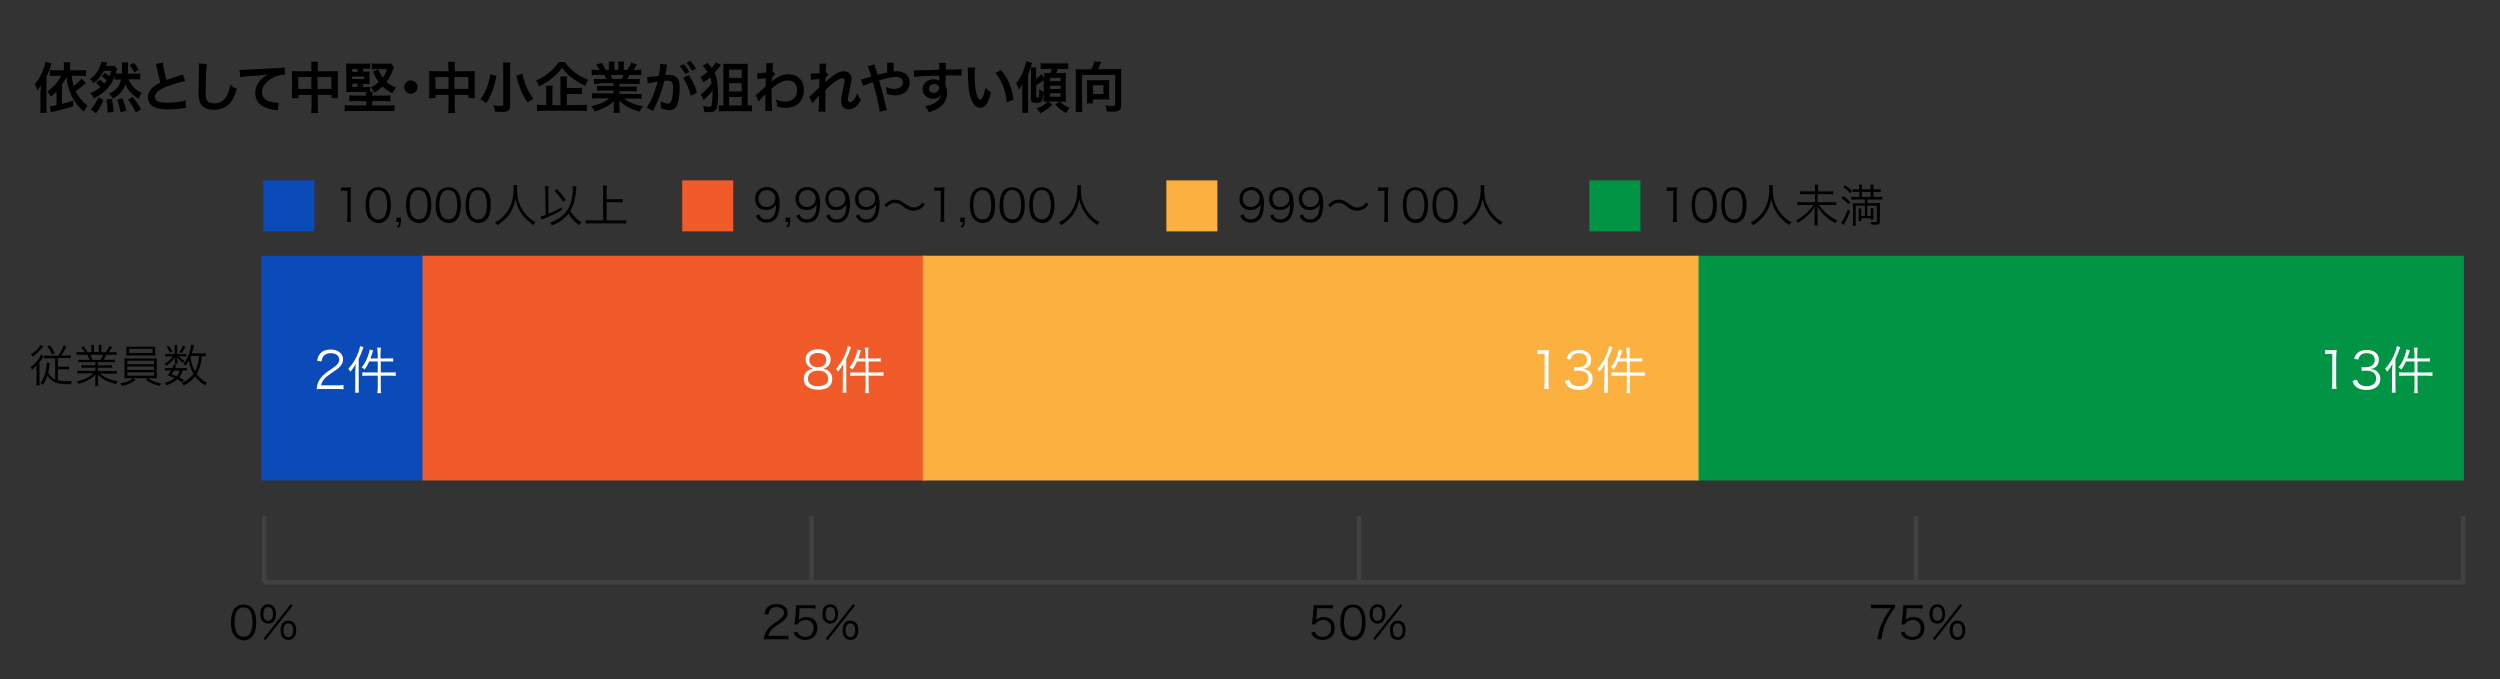 <?xml version="1.0" encoding="utf-8"?>
<!-- Generator: Adobe Illustrator 30.0.0, SVG Export Plug-In . SVG Version: 9.03 Build 0)  -->
<svg version="1.0" id="Layer_1" xmlns="http://www.w3.org/2000/svg" xmlns:xlink="http://www.w3.org/1999/xlink" x="0px" y="0px"
	 viewBox="0 0 1088 295.7" style="enable-background:new 0 0 1088 295.7;" xml:space="preserve">
<rect x="0" y="0" width="1088" height="295.7" fill="#333333" stroke="none"/>
<style type="text/css">
	.st0{fill:none;stroke:#414042;stroke-width:2;stroke-miterlimit:10;}
	.st1{fill:#0A4AB9;}
	.st2{fill:#F15A29;}
	.st3{fill:#009444;}
	.st4{fill:#FFFFFF;}
	.st5{fill:#FBB040;}
</style>
<line class="st0" x1="115" y1="224.6" x2="115" y2="253.4"/>
<line class="st0" x1="353.2" y1="224.6" x2="353.2" y2="253.4"/>
<line class="st0" x1="591.4" y1="224.6" x2="591.4" y2="253.4"/>
<line class="st0" x1="833.8" y1="224.6" x2="833.8" y2="253.4"/>
<line class="st0" x1="1072" y1="224.6" x2="1072" y2="253.4"/>
<rect x="113.7" y="111.3" class="st1" width="70.8" height="97.8"/>
<rect x="183.9" y="111.3" class="st2" width="219.3" height="97.8"/>
<rect x="737.9" y="111.3" class="st3" width="334.4" height="97.8"/>
<g>
	<path class="st4" d="M140.2,169.3c-1.4,0-1.7,0-2.4,0.1c0.2-1.7,0.3-2.1,0.6-2.9c0.6-1.4,1.5-2.6,2.9-3.8c0.8-0.7,0.8-0.7,3.4-2.4
		c2.2-1.5,2.9-2.5,2.9-3.8c0-1.7-1.4-2.8-3.7-2.8c-1.5,0-2.5,0.5-3.2,1.4c-0.4,0.6-0.6,1.1-0.8,2.2l-1.9-0.3
		c0.3-1.6,0.7-2.4,1.4-3.2c1-1.1,2.5-1.7,4.4-1.7c3.3,0,5.5,1.7,5.5,4.3c0,1.1-0.4,2.2-1.3,3.1c-0.7,0.8-1.2,1.2-3.8,2.9
		c-1.7,1.2-2.5,1.8-3.2,2.7c-0.7,0.9-1,1.5-1.3,2.6h7.1c1.1,0,1.9,0,2.7-0.2v1.9c-0.9-0.1-1.6-0.1-2.7-0.1H140.2z"/>
	<path class="st4" d="M154.7,161.1c0-0.9,0-1.7,0.1-2.7c-0.8,1.4-1.3,2.2-2.3,3.4c-0.3-0.6-0.4-0.7-0.9-1.3c1.9-2.1,3.3-4.3,4.3-7
		c0.4-1.1,0.7-2.1,0.8-2.9l1.5,0.5c-0.1,0.3-0.2,0.5-0.4,1c-0.6,1.8-1,2.6-1.7,4.1v12.1c0,1,0,1.8,0.1,2.6h-1.7
		c0.1-0.9,0.1-1.5,0.1-2.7V161.1z M164.3,153.5c0-0.9,0-1.5-0.2-2.2h1.7c-0.1,0.7-0.2,1.3-0.2,2.2v2.5h3.2c1.1,0,1.7,0,2.3-0.1v1.5
		c-0.8-0.1-1.5-0.1-2.2-0.1h-3.2v4.8h4.2c1,0,1.6,0,2.3-0.1v1.6c-0.7-0.1-1.5-0.1-2.3-0.1h-4.2v5.3c0,0.9,0,1.6,0.2,2.3h-1.7
		c0.1-0.8,0.2-1.4,0.2-2.3v-5.3h-4.4c-0.9,0-1.7,0-2.3,0.1v-1.6c0.6,0.1,1.3,0.1,2.3,0.1h4.4v-4.8h-3.7c-0.7,1.5-1.1,2.2-2,3.5
		c-0.3-0.3-0.6-0.5-1.3-0.9c1.2-1.5,2-2.9,2.7-4.9c0.4-1.2,0.7-2.1,0.8-2.9l1.5,0.4c-0.1,0.4-0.2,0.6-0.4,1.2
		c-0.3,1.1-0.5,1.5-0.8,2.3h3.2V153.5z"/>
</g>
<g>
	<path class="st4" d="M360.5,161.4c1.1,0.8,1.7,2,1.7,3.5c0,3-2.2,4.7-6.1,4.7c-4,0-6.3-1.7-6.3-4.7c0-1.6,0.6-2.8,2-3.7
		c0.7-0.4,1.2-0.6,2-0.8c-1.9-0.4-3.2-1.9-3.2-4c0-2.7,2.1-4.4,5.4-4.4c3.4,0,5.5,1.7,5.5,4.4c0,2.1-1.2,3.6-3.2,4
		C359.1,160.6,359.7,160.8,360.5,161.4z M351.6,164.8c0,2.1,1.6,3.3,4.4,3.3c1.5,0,2.8-0.4,3.6-1.1c0.6-0.5,0.8-1.3,0.8-2.2
		c0-2.2-1.7-3.5-4.4-3.5S351.6,162.6,351.6,164.8z M352.2,156.6c0,2,1.4,3.2,3.7,3.2s3.7-1.2,3.7-3.2c0-1.9-1.5-3-3.7-3
		C353.7,153.6,352.2,154.8,352.2,156.6z"/>
	<path class="st4" d="M366.9,161.1c0-0.9,0-1.7,0.1-2.7c-0.8,1.4-1.3,2.2-2.3,3.4c-0.3-0.6-0.4-0.7-0.9-1.3c1.9-2.1,3.3-4.3,4.3-7
		c0.4-1.1,0.7-2.1,0.8-2.9l1.5,0.5c-0.1,0.3-0.2,0.5-0.4,1c-0.6,1.8-1,2.6-1.7,4.1v12.1c0,1,0,1.8,0.1,2.6h-1.7
		c0.1-0.9,0.1-1.5,0.1-2.7V161.1z M376.5,153.5c0-0.9,0-1.5-0.2-2.2h1.7c-0.1,0.7-0.2,1.3-0.2,2.2v2.5h3.2c1.1,0,1.7,0,2.3-0.1v1.5
		c-0.8-0.1-1.5-0.1-2.2-0.1H378v4.8h4.2c1,0,1.6,0,2.3-0.1v1.6c-0.7-0.1-1.5-0.1-2.3-0.1H378v5.3c0,0.9,0,1.6,0.2,2.3h-1.7
		c0.1-0.8,0.2-1.4,0.2-2.3v-5.3h-4.4c-0.9,0-1.7,0-2.3,0.1v-1.6c0.6,0.1,1.3,0.1,2.3,0.1h4.4v-4.8h-3.7c-0.7,1.5-1.1,2.2-2,3.5
		c-0.3-0.3-0.6-0.5-1.3-0.9c1.2-1.5,2-2.9,2.7-4.9c0.4-1.2,0.7-2.1,0.8-2.9l1.5,0.4c-0.1,0.4-0.2,0.6-0.4,1.2
		c-0.3,1.1-0.5,1.5-0.8,2.3h3.2V153.5z"/>
</g>
<g>
	<path class="st4" d="M1011.9,152.3c0.6,0.1,1,0.1,1.8,0.1h1.4c0.8,0,1.1,0,1.8-0.1c-0.1,1.3-0.2,2.5-0.2,3.7v10.7
		c0,1,0,1.7,0.2,2.5h-2.1c0.1-0.8,0.2-1.5,0.2-2.5V154h-1.2c-0.7,0-1.3,0-1.9,0.1V152.3z"/>
	<path class="st4" d="M1025.7,165.2c0.4,1.1,0.7,1.6,1.3,2.1c0.8,0.5,1.7,0.8,2.9,0.8c2.6,0,4.2-1.3,4.2-3.4c0-2.2-1.6-3.4-4.5-3.4
		c-0.6,0-1.2,0-1.8,0.1v-1.7c0.5,0.1,1,0.1,1.6,0.1c1.5,0,2.5-0.3,3.2-1c0.6-0.5,0.9-1.3,0.9-2.1c0-1.9-1.3-3-3.6-3
		c-1.3,0-2.3,0.4-2.9,1.2c-0.3,0.4-0.5,0.8-0.7,1.6l-1.8-0.4c0.4-1.1,0.6-1.6,1.2-2.2c1-1.1,2.5-1.6,4.4-1.6c3.2,0,5.2,1.7,5.2,4.3
		c0,1.3-0.6,2.5-1.5,3.2c-0.6,0.4-1.1,0.6-2.1,0.8c1.3,0.1,2,0.4,2.7,1c1,0.8,1.5,1.9,1.5,3.3c0,3-2.3,4.8-6,4.8
		c-2.2,0-3.9-0.6-5-1.8c-0.5-0.5-0.7-1-1.1-2.1L1025.7,165.2z"/>
	<path class="st4" d="M1041.1,161.1c0-0.9,0-1.7,0.1-2.7c-0.8,1.4-1.3,2.2-2.3,3.4c-0.3-0.6-0.4-0.7-0.9-1.3c1.9-2.1,3.3-4.3,4.3-7
		c0.4-1.1,0.7-2.1,0.8-2.9l1.5,0.5c-0.1,0.3-0.2,0.5-0.4,1c-0.6,1.8-1,2.6-1.7,4.1v12.1c0,1,0,1.8,0.1,2.6h-1.7
		c0.1-0.9,0.1-1.5,0.1-2.7V161.1z M1050.7,153.5c0-0.9,0-1.5-0.2-2.2h1.7c-0.1,0.7-0.2,1.3-0.2,2.2v2.5h3.2c1.1,0,1.7,0,2.3-0.1v1.5
		c-0.8-0.1-1.5-0.1-2.2-0.1h-3.2v4.8h4.2c1,0,1.6,0,2.3-0.1v1.6c-0.7-0.1-1.5-0.1-2.3-0.1h-4.2v5.3c0,0.9,0,1.6,0.2,2.3h-1.7
		c0.1-0.8,0.2-1.4,0.2-2.3v-5.3h-4.4c-0.9,0-1.7,0-2.3,0.1v-1.6c0.6,0.1,1.3,0.1,2.3,0.1h4.4v-4.8h-3.7c-0.7,1.5-1.1,2.2-2,3.5
		c-0.3-0.3-0.6-0.5-1.3-0.9c1.2-1.5,2-2.9,2.7-4.9c0.4-1.2,0.7-2.1,0.8-2.9l1.5,0.4c-0.1,0.4-0.2,0.6-0.4,1.2
		c-0.3,1.1-0.5,1.5-0.8,2.3h3.2V153.5z"/>
</g>
<rect x="114.6" y="78.5" class="st1" width="22.2" height="22.2"/>
<g>
	<path d="M148.4,81.5c0.5,0.1,0.9,0.1,1.6,0.1h1.2c0.7,0,1,0,1.6-0.1c-0.1,1.2-0.2,2.2-0.2,3.3v9.6c0,0.9,0,1.5,0.2,2.2H151
		c0.1-0.7,0.2-1.3,0.2-2.2V83h-1.1c-0.6,0-1.1,0-1.7,0.1V81.5z"/>
	<path d="M161,95.5c-0.5-0.5-0.9-1.1-1.2-1.8c-0.5-1.4-0.7-2.9-0.7-4.5c0-2.1,0.5-4.2,1.1-5.3c0.9-1.6,2.5-2.4,4.4-2.4
		c1.5,0,2.7,0.5,3.6,1.4c0.6,0.6,0.9,1.2,1.2,1.8c0.5,1.4,0.7,2.9,0.7,4.6c0,2.4-0.5,4.5-1.4,5.7c-1,1.4-2.4,2.1-4.2,2.1
		C163.2,96.9,161.9,96.4,161,95.5z M162.2,83.7c-0.4,0.5-0.7,0.9-0.9,1.4c-0.4,1.2-0.6,2.5-0.6,4c0,1.8,0.4,3.8,0.9,4.7
		c0.7,1.1,1.7,1.7,3,1.7c1,0,1.8-0.3,2.4-0.9c0.4-0.5,0.7-1,0.9-1.5c0.4-1.2,0.6-2.5,0.6-4c0-1.7-0.4-3.7-0.9-4.6
		c-0.6-1.2-1.7-1.8-3.1-1.8C163.6,82.7,162.8,83,162.2,83.7z"/>
	<path d="M174.4,96.6c0,1.5-0.2,1.9-1.2,2.5l-0.5-0.6c0.8-0.4,0.9-0.7,0.9-1.9h-1.1v-1.9h2V96.6z"/>
	<path d="M178.6,95.5c-0.5-0.5-0.9-1.1-1.2-1.8c-0.5-1.4-0.7-2.9-0.7-4.5c0-2.1,0.5-4.2,1.1-5.3c0.9-1.6,2.5-2.4,4.4-2.4
		c1.5,0,2.7,0.5,3.6,1.4c0.6,0.6,0.9,1.2,1.2,1.8c0.5,1.4,0.7,2.9,0.7,4.6c0,2.4-0.5,4.5-1.4,5.7c-1,1.4-2.4,2.1-4.2,2.1
		C180.8,96.9,179.6,96.4,178.6,95.5z M179.8,83.7c-0.4,0.5-0.7,0.9-0.9,1.4c-0.4,1.2-0.6,2.5-0.6,4c0,1.8,0.4,3.8,0.9,4.7
		c0.7,1.1,1.7,1.7,3,1.7c1,0,1.8-0.3,2.4-0.9c0.4-0.5,0.7-1,0.9-1.5c0.4-1.2,0.6-2.5,0.6-4c0-1.7-0.4-3.7-0.9-4.6
		c-0.6-1.2-1.7-1.8-3.1-1.8C181.2,82.7,180.4,83,179.8,83.7z"/>
	<path d="M191.5,95.5c-0.5-0.5-0.9-1.1-1.2-1.8c-0.5-1.4-0.7-2.9-0.7-4.5c0-2.1,0.5-4.2,1.1-5.3c0.9-1.6,2.5-2.4,4.4-2.4
		c1.5,0,2.7,0.5,3.6,1.4c0.6,0.6,0.9,1.2,1.2,1.8c0.5,1.4,0.7,2.9,0.7,4.6c0,2.4-0.5,4.5-1.4,5.7c-1,1.4-2.4,2.1-4.2,2.1
		C193.7,96.9,192.5,96.4,191.5,95.5z M192.7,83.7c-0.4,0.5-0.7,0.9-0.9,1.4c-0.4,1.2-0.6,2.5-0.6,4c0,1.8,0.4,3.8,0.9,4.7
		c0.7,1.1,1.7,1.7,3,1.7c1,0,1.8-0.3,2.4-0.9c0.4-0.5,0.7-1,0.9-1.5c0.4-1.2,0.6-2.5,0.6-4c0-1.7-0.4-3.7-0.9-4.6
		c-0.6-1.2-1.7-1.8-3.1-1.8C194.1,82.7,193.3,83,192.7,83.7z"/>
	<path d="M204.5,95.5c-0.5-0.5-0.9-1.1-1.2-1.8c-0.5-1.4-0.7-2.9-0.7-4.5c0-2.1,0.5-4.2,1.1-5.3c0.9-1.6,2.5-2.4,4.4-2.4
		c1.5,0,2.7,0.5,3.6,1.4c0.6,0.6,0.9,1.2,1.2,1.8c0.5,1.4,0.7,2.9,0.7,4.6c0,2.4-0.5,4.5-1.4,5.7c-1,1.4-2.4,2.1-4.2,2.1
		C206.6,96.9,205.4,96.4,204.5,95.5z M205.6,83.7c-0.4,0.5-0.7,0.9-0.9,1.4c-0.4,1.2-0.6,2.5-0.6,4c0,1.8,0.4,3.8,0.9,4.7
		c0.7,1.1,1.7,1.7,3,1.7c1,0,1.8-0.3,2.4-0.9c0.4-0.5,0.7-1,0.9-1.5c0.4-1.2,0.6-2.5,0.6-4c0-1.7-0.4-3.7-0.9-4.6
		c-0.6-1.2-1.7-1.8-3.1-1.8C207,82.7,206.2,83,205.6,83.7z"/>
	<path d="M225.1,80.6c-0.1,0.3-0.1,1.1-0.1,1.7c0,1.2,0.2,3.2,0.4,4.3c0.3,1.6,1.4,3.9,2.5,5.5c0.8,1.1,1.8,2.2,2.9,3.1
		c0.6,0.5,1.1,0.9,2.3,1.5c-0.5,0.4-0.7,0.7-1,1.2c-2.4-1.6-3.8-3-5.2-5c-1.2-1.8-2-3.6-2.6-6.2c-0.4,1.9-0.7,2.9-1.4,4.4
		c-0.7,1.5-1.6,2.8-2.8,4c-1.1,1.1-1.9,1.8-3.6,2.9c-0.3-0.5-0.6-0.8-1.1-1.2c2-1.1,2.9-1.7,4-3c2.7-2.9,4.1-6.7,4.1-11.5
		c0-0.8,0-1.2-0.1-1.7H225.1z"/>
	<path d="M237.3,83.1c0-0.8,0-1.4-0.2-2.1h1.6c-0.1,0.5-0.1,1.1-0.1,1.8v0.2l0.1,10c1.1-0.4,1.7-0.7,2.6-1.1c1.5-0.8,2.4-1.2,3-1.7
		l0.3,1.2c-2.4,1.4-4.5,2.4-7.7,3.7c-0.6,0.2-0.8,0.3-1.2,0.5l-0.4-1.4c0.8-0.2,1.3-0.4,2.2-0.6L237.3,83.1z M250.9,81
		c-0.1,0.4-0.1,0.5-0.2,1.9c-0.1,1.5-0.5,3.9-0.9,5.2c-0.4,1.3-0.9,2.4-1.6,3.6c1.1,2.1,2.7,3.7,4.8,5c-0.4,0.4-0.6,0.7-0.9,1.3
		c-1.3-0.9-2.1-1.6-3-2.7c-0.7-0.8-1.1-1.4-1.7-2.4c-1.7,2.3-3.9,3.9-7.2,5.2c-0.2-0.5-0.5-0.9-0.8-1.2c1.7-0.6,2.8-1.2,3.9-1.9
		c2.8-1.9,4.5-4.4,5.4-7.8c0.4-1.7,0.6-3.4,0.6-5.2c0-0.5,0-0.6-0.1-1L250.9,81z M242.4,82.3c1.6,1.6,2.4,2.6,3.8,4.7l-1.2,0.8
		c-1.3-2.1-2-3-3.7-4.8L242.4,82.3z"/>
	<path d="M263.9,95.9h6.4c0.9,0,1.5,0,2.2-0.1v1.5c-0.7-0.1-1.4-0.1-2.2-0.1h-13.1c-0.8,0-1.6,0-2.3,0.1v-1.5
		c0.6,0.1,1.3,0.1,2.3,0.1h5.3V82.7c0-0.7,0-1.4-0.1-2h1.7c-0.1,0.7-0.1,1.3-0.1,2v4h5c0.8,0,1.5,0,2-0.1v1.5
		c-0.6-0.1-1.2-0.1-2-0.1h-5V95.9z"/>
</g>
<g>
	<path d="M102.4,277.1c-0.5-0.5-0.9-1.1-1.2-1.8c-0.5-1.4-0.7-2.9-0.7-4.5c0-2.1,0.5-4.2,1.1-5.3c0.9-1.6,2.5-2.4,4.4-2.4
		c1.5,0,2.7,0.5,3.6,1.4c0.6,0.6,0.9,1.2,1.2,1.8c0.5,1.4,0.7,2.9,0.7,4.6c0,2.4-0.5,4.5-1.4,5.7c-1,1.4-2.4,2.1-4.2,2.1
		C104.6,278.5,103.3,278,102.4,277.1z M103.6,265.3c-0.4,0.5-0.7,0.9-0.9,1.4c-0.4,1.2-0.6,2.5-0.6,4c0,1.8,0.4,3.8,0.9,4.7
		c0.7,1.1,1.7,1.7,3,1.7c1,0,1.8-0.3,2.4-0.9c0.4-0.5,0.7-1,0.9-1.5c0.4-1.2,0.6-2.5,0.6-4c0-1.7-0.4-3.7-0.9-4.6
		c-0.6-1.2-1.7-1.8-3.1-1.8C105,264.3,104.2,264.7,103.6,265.3z"/>
	<path d="M114.4,270.5c-0.7-0.7-1.1-1.8-1.1-3.3c0-2.6,1.3-4.2,3.4-4.2c2.1,0,3.4,1.5,3.4,4.2c0,1.5-0.4,2.6-1.1,3.3
		c-0.6,0.6-1.4,0.9-2.3,0.9C115.8,271.4,115,271,114.4,270.5z M114.6,267.2c0,1.9,0.8,3,2.1,3c1.3,0,2.1-1.1,2.1-3
		c0-1.9-0.7-3-2.1-3C115.4,264.1,114.6,265.2,114.6,267.2z M126.6,262.9l0.8,0.6l-11.9,15.1l-0.8-0.7L126.6,262.9z M123.2,277.6
		c-0.7-0.7-1.1-1.8-1.1-3.3c0-2.7,1.3-4.2,3.4-4.2c2.2,0,3.4,1.5,3.4,4.2c0,1.5-0.4,2.6-1.1,3.3c-0.6,0.6-1.4,0.9-2.3,0.9
		C124.6,278.4,123.8,278.2,123.2,277.6z M123.4,274.3c0,1.9,0.8,3,2.1,3c1.3,0,2.1-1.1,2.1-3c0-1.9-0.7-3-2.1-3
		C124.1,271.3,123.4,272.3,123.4,274.3z"/>
</g>
<g>
	<path d="M15.8,161.2c0-0.9,0-1.3,0.1-2.3c-0.7,0.9-1.2,1.4-1.9,2c-0.2-0.4-0.4-0.8-0.7-1.1c1.3-0.9,2.3-1.9,3.2-3.2
		c0.7-0.9,1-1.5,1.3-2.2l1.2,0.7c-0.2,0.3-0.2,0.3-0.7,1c-0.3,0.4-0.6,0.8-1.1,1.5v7.8c0,1,0,1.7,0.1,2.3h-1.5
		c0.1-0.6,0.1-1.4,0.1-2.3V161.2z M18.8,150.8c-0.1,0.1-0.1,0.2-0.5,0.6c-1.3,1.5-2.5,2.7-4.1,3.8c-0.2-0.4-0.5-0.7-0.8-1
		c2-1.2,3.6-2.7,4.2-4.1L18.8,150.8z M25.4,154.7c1.2-1.7,1.7-2.8,2.3-4.4l1.2,0.5c-0.8,1.7-1.4,2.8-2.2,3.9H29c0.8,0,1.3,0,1.8-0.1
		v1.3c-0.6-0.1-1.2-0.1-1.9-0.1h-3.7v3.8h3c0.7,0,1.3,0,1.8-0.1v1.3c-0.6-0.1-1.1-0.1-1.8-0.1h-3v4.8c1,0.2,2.3,0.4,3.9,0.4
		c0.5,0,1.1,0,2.2-0.1c-0.2,0.5-0.3,0.8-0.4,1.4c-0.6,0-0.9,0-1.3,0c-1.4,0-3.2-0.1-4-0.3c-1.6-0.3-2.9-1-3.8-2
		c-0.4-0.4-0.7-0.8-1.1-1.5c-0.5,1.6-1.1,2.8-2,4.1c-0.4-0.4-0.6-0.6-1.1-0.8c1-1.5,1.7-2.8,2.1-4.5c0.3-1.3,0.6-2.8,0.6-3.8
		c0-0.3,0-0.3,0-0.6l1.4,0.2c-0.1,0.3-0.1,0.6-0.2,1.2c-0.1,1.1-0.2,1.8-0.5,2.9c0.8,1.6,1.7,2.5,3,3.1v-9.3h-2.9
		c-0.7,0-1.4,0-1.9,0.1v-1.3c0.5,0.1,1.1,0.1,1.8,0.1H25.4z M21.7,150.3c1,1.2,1.4,1.9,2.1,3.4l-1.1,0.6c-0.7-1.5-1.2-2.4-2.1-3.5
		L21.7,150.3z"/>
	<path d="M36.2,157.6c-1,0-1.5,0-2.1,0.1v-1.2c0.6,0.1,1.1,0.1,2.1,0.1h2.8c-0.3-0.8-0.6-1.4-1-2.2h-2.5c-1,0-1.7,0-2.2,0.1v-1.3
		c0.6,0.1,1.2,0.1,2.2,0.1h1.4c-0.4-0.7-0.8-1.3-1.6-2.1l1.1-0.5c0.9,1.1,1.2,1.6,1.7,2.6h1.7v-1.5c0-0.7,0-1.2-0.1-1.7H41
		c-0.1,0.4-0.1,0.8-0.1,1.6v1.5H43v-1.5c0-0.7,0-1.3-0.1-1.6h1.3c-0.1,0.4-0.1,1-0.1,1.7v1.5H46c0.8-1.2,1.2-1.8,1.6-2.7l1.2,0.5
		c-0.6,1-0.8,1.2-1.5,2.2h1.2c1,0,1.7,0,2.2-0.1v1.3c-0.6-0.1-1.2-0.1-2.2-0.1h-2.3c-0.5,1.1-0.7,1.6-1.1,2.2h2.8c1,0,1.6,0,2.1-0.1
		v1.2c-0.6-0.1-1.1-0.1-2.1-0.1h-5.3v1.4h4.1c1,0,1.6,0,2.1-0.1v1.2c-0.6-0.1-1.1-0.1-2.1-0.1h-4.1v1.5h6c1.1,0,1.7,0,2.2-0.1v1.3
		c-0.7-0.1-1.4-0.1-2.2-0.1h-5.1c1.7,1.6,4.5,2.8,7.8,3.4c-0.4,0.4-0.5,0.7-0.8,1.2c-2.6-0.8-3.5-1.1-4.8-1.8
		c-1.2-0.6-2.1-1.4-3.1-2.4c0.1,0.9,0.1,1.2,0.1,1.7v1.3c0,0.8,0,1.5,0.1,2h-1.4c0.1-0.6,0.1-1.2,0.1-2.1v-1.3c0-0.5,0-0.9,0.1-1.7
		c-1.9,2-3.8,3.1-7.4,4.2c-0.3-0.5-0.5-0.8-0.8-1.1c3.2-0.7,5.3-1.7,7.3-3.5h-4.8c-0.9,0-1.5,0-2.2,0.1v-1.3
		c0.6,0.1,1.1,0.1,2.2,0.1h5.6V160h-3.9c-1,0-1.5,0-2.1,0.1v-1.2c0.6,0.1,1.2,0.1,2.1,0.1h3.9v-1.4H36.2z M43.8,156.6
		c0.4-0.7,0.7-1.3,1-2.2h-5.5c0.5,0.9,0.6,1.3,0.9,2.2H43.8z"/>
	<path d="M59,165.4c-1,0.7-1.7,1.1-2.8,1.6c-0.7,0.3-1.2,0.5-3,1c-0.3-0.5-0.5-0.7-0.9-1.1c2.4-0.4,4.4-1.2,5.7-2.3L59,165.4z
		 M54.2,158c0-1,0-1.6-0.1-2.1c0.6,0.1,1.2,0.1,2.2,0.1h9.8c1,0,1.6,0,2.2-0.1c-0.1,0.5-0.1,1.1-0.1,2.1v4.6l0,1.1v0.3
		c0,0.1,0,0.3,0.1,0.7c-0.6-0.1-1.2-0.1-2.2-0.1h-9.8c-1,0-1.6,0-2.2,0.1c0.1-0.4,0.1-0.4,0.1-2.1V158z M67.6,153.4
		c0,0.6,0,0.9,0.1,1.4c-0.6,0-1.3-0.1-2.2-0.1h-8.4c-0.9,0-1.6,0-2.2,0.1c0.1-0.5,0.1-0.8,0.1-1.4v-1.2c0-0.6,0-0.9-0.1-1.4
		c0.6,0.1,1.1,0.1,2.2,0.1h8.3c1.1,0,1.6,0,2.2-0.1c-0.1,0.5-0.1,0.8-0.1,1.4V153.4z M55.4,158.5h11.7V157H55.4V158.5z M55.4,161
		h11.7v-1.5H55.4V161z M55.4,163.5h11.7V162H55.4V163.5z M56.2,151.8v1.8h10.2v-1.8H56.2z M64.4,164.6c1.6,1.1,3.5,1.9,5.9,2.3
		c-0.4,0.4-0.6,0.7-0.8,1.1c-3-0.9-4.1-1.3-6-2.7L64.4,164.6z"/>
	<path d="M79.8,154.1c0.7,0,1,0,1.3-0.1v1.2c-0.4-0.1-0.7-0.1-1.3-0.1h-1.9c0.6,0.7,1.3,1.3,2.4,1.9c-0.3,0.3-0.4,0.3-0.8,0.9
		c-1.2-0.9-1.7-1.4-2.4-2.6c0.1,0.6,0.1,0.8,0.1,1.1v1.1c0,0.3,0,0.6,0.1,0.8H76c0.1-0.3,0.1-0.5,0.1-0.8v-1.1c0-0.4,0-0.6,0.1-1.1
		c-1,1.7-1.8,2.5-3.7,3.9c-0.3-0.4-0.5-0.6-0.9-0.9c1.4-0.8,2.1-1.4,2.9-2.2c0.3-0.3,0.4-0.4,0.8-1h-1.8c-0.7,0-1.1,0-1.6,0.1V154
		c0.4,0.1,0.8,0.1,1.6,0.1H76v-2.6c0-0.5,0-0.9-0.1-1.3h1.3c-0.1,0.4-0.1,0.8-0.1,1.3v2.6H79.8z M79.2,166.5
		c-0.9-0.7-1.2-0.9-2.1-1.4c-1.2,1.1-2.4,1.8-4.8,2.6c-0.2-0.4-0.3-0.7-0.6-1.1c1.8-0.5,3.2-1.2,4.3-2.1c-0.9-0.4-1.4-0.6-3-1.2
		c0.7-0.9,0.9-1.3,1.4-2.1h-1.2c-0.6,0-1,0-1.4,0.1v-1.2c0.4,0.1,0.7,0.1,1.4,0.1H75c0.2-0.5,0.4-0.8,0.6-1.6l1.2,0.3
		c-0.3,0.6-0.3,0.8-0.5,1.3h3.6c0.7,0,1,0,1.4-0.1v1.2c-0.4-0.1-0.7-0.1-1.4-0.1h-0.4c-0.5,1.5-0.7,2-1.5,3c0.8,0.4,1.1,0.6,2,1.2
		L79.2,166.5z M73.5,150.5c0.7,1,1,1.6,1.5,2.6l-1.1,0.4c-0.4-1.1-0.8-1.7-1.4-2.6L73.5,150.5z M75.7,161.3c-0.3,0.6-0.5,0.8-1,1.6
		c1.1,0.4,1.4,0.6,2.2,0.9c0.7-0.8,1-1.4,1.3-2.5H75.7z M80.7,150.9c-0.7,1.3-1,1.9-1.7,2.8l-1-0.5c0.8-0.9,1.2-1.7,1.6-2.8
		L80.7,150.9z M89.5,155.1c-0.5-0.1-0.7-0.1-1.7-0.1c-0.1,2-0.3,2.9-0.7,4.3c-0.4,1.3-0.8,2.4-1.5,3.5c1.2,1.6,2.5,2.7,4.4,3.7
		c-0.3,0.4-0.5,0.7-0.7,1.2c-1.8-1-3.1-2.2-4.4-3.9c-1.2,1.6-2.8,2.9-5,4c-0.2-0.5-0.5-0.8-0.8-1.1c2.3-1.1,3.9-2.3,5.1-4
		c-1.1-1.8-1.6-3.4-2-5.8c-0.5,0.9-0.8,1.5-1.4,2.3c-0.4-0.4-0.6-0.5-1-0.8c1-1.2,1.7-2.4,2.4-4.2c0.5-1.4,0.9-3,1-4.2l1.3,0.3
		c-0.1,0.3-0.1,0.3-0.4,1.2c-0.3,1-0.4,1.5-0.6,2.3h4.2c0.9,0,1.3,0,1.8-0.1V155.1z M83.1,155c-0.1,0.2-0.1,0.2-0.2,0.4
		c0.4,2.7,0.9,4.4,2,6.2c0.7-1.3,1.2-2.8,1.5-4.4c0.1-0.7,0.2-1.1,0.2-2.3H83.1z"/>
</g>
<g>
	<path d="M334.6,278.2c-1.2,0-1.5,0-2.2,0.1c0.2-1.6,0.3-1.8,0.6-2.6c0.5-1.2,1.3-2.3,2.6-3.4c0.7-0.6,0.7-0.6,3-2.2
		c1.9-1.3,2.6-2.2,2.6-3.4c0-1.5-1.3-2.5-3.3-2.5c-1.3,0-2.3,0.4-2.8,1.3c-0.4,0.5-0.6,1-0.7,2l-1.7-0.3c0.3-1.4,0.6-2.1,1.2-2.8
		c0.9-1,2.2-1.5,4-1.5c3,0,4.9,1.5,4.9,3.8c0,1-0.4,1.9-1.2,2.8c-0.6,0.7-1.1,1-3.3,2.5c-1.6,1-2.2,1.6-2.8,2.4
		c-0.6,0.8-0.9,1.3-1.1,2.3h6.3c1,0,1.7,0,2.4-0.1v1.7c-0.8-0.1-1.4-0.1-2.4-0.1H334.6z"/>
	<path d="M347.7,269c0,0.4,0,0.4-0.2,0.9c0.9-0.9,2.1-1.4,3.4-1.4c1.4,0,2.7,0.5,3.5,1.3c0.9,0.8,1.3,2,1.3,3.5
		c0,3.2-2.1,5.2-5.3,5.2c-1.5,0-2.8-0.5-3.8-1.3c-0.5-0.5-0.8-0.9-1.2-1.8l1.6-0.5c0.2,0.5,0.3,0.8,0.6,1.1c0.7,0.7,1.7,1.2,2.8,1.2
		c2.2,0,3.7-1.5,3.7-3.8c0-2.2-1.4-3.6-3.4-3.6c-1,0-1.9,0.3-2.6,0.8c-0.5,0.4-0.7,0.6-0.9,1.2l-1.5-0.1c0.2-0.8,0.2-1.2,0.3-2
		l0.4-4.4c0-0.6,0.1-0.8,0.1-1.2c0-0.3,0-0.4,0-0.8c0.6,0.1,0.9,0.1,2.1,0.1h4c1.1,0,1.5,0,2.3-0.2v1.7c-0.7-0.1-1.4-0.2-2.3-0.2
		h-4.6L347.7,269z"/>
	<path d="M359,270.5c-0.7-0.7-1.1-1.8-1.1-3.3c0-2.6,1.3-4.2,3.4-4.2c2.1,0,3.4,1.5,3.4,4.2c0,1.5-0.4,2.6-1.1,3.3
		c-0.6,0.6-1.4,0.9-2.3,0.9C360.4,271.4,359.6,271,359,270.5z M359.3,267.2c0,1.9,0.8,3,2.1,3c1.3,0,2.1-1.1,2.1-3
		c0-1.9-0.7-3-2.1-3C360,264.1,359.3,265.2,359.3,267.2z M371.3,262.9l0.8,0.6l-11.9,15.1l-0.8-0.7L371.3,262.9z M367.8,277.6
		c-0.7-0.7-1.1-1.8-1.1-3.3c0-2.7,1.3-4.2,3.4-4.2c2.2,0,3.4,1.5,3.4,4.2c0,1.5-0.4,2.6-1.1,3.3c-0.6,0.6-1.4,0.9-2.3,0.9
		C369.2,278.4,368.4,278.2,367.8,277.6z M368,274.3c0,1.9,0.8,3,2.1,3c1.3,0,2.1-1.1,2.1-3c0-1.9-0.7-3-2.1-3
		C368.8,271.3,368,272.3,368,274.3z"/>
</g>
<g>
	<path d="M572.9,269c0,0.4,0,0.4-0.2,0.9c0.9-0.9,2.1-1.4,3.4-1.4c1.4,0,2.7,0.5,3.5,1.3c0.9,0.8,1.3,2,1.3,3.5
		c0,3.2-2.1,5.2-5.3,5.2c-1.5,0-2.8-0.5-3.8-1.3c-0.5-0.5-0.8-0.9-1.2-1.8l1.6-0.5c0.2,0.5,0.3,0.8,0.6,1.1c0.7,0.7,1.7,1.2,2.8,1.2
		c2.2,0,3.7-1.5,3.7-3.8c0-2.2-1.4-3.6-3.4-3.6c-1,0-1.9,0.3-2.6,0.8c-0.5,0.4-0.7,0.6-0.9,1.2l-1.5-0.1c0.2-0.8,0.2-1.2,0.3-2
		l0.4-4.4c0-0.6,0.1-0.8,0.1-1.2c0-0.3,0-0.4,0-0.8c0.6,0.1,0.9,0.1,2.1,0.1h4c1.1,0,1.5,0,2.3-0.2v1.7c-0.7-0.1-1.4-0.2-2.3-0.2
		h-4.6L572.9,269z"/>
	<path d="M585.2,277.1c-0.5-0.5-0.9-1.1-1.2-1.8c-0.5-1.4-0.7-2.9-0.7-4.5c0-2.1,0.5-4.2,1.1-5.3c0.9-1.6,2.5-2.4,4.4-2.4
		c1.5,0,2.7,0.5,3.6,1.4c0.5,0.6,0.9,1.2,1.2,1.8c0.5,1.4,0.7,2.9,0.7,4.6c0,2.4-0.5,4.5-1.4,5.7c-1,1.4-2.4,2.1-4.2,2.1
		C587.4,278.5,586.2,278,585.2,277.1z M586.4,265.3c-0.4,0.5-0.7,0.9-0.9,1.4c-0.4,1.2-0.6,2.5-0.6,4c0,1.8,0.4,3.8,0.9,4.7
		c0.7,1.1,1.7,1.7,3,1.7c1,0,1.8-0.3,2.4-0.9c0.4-0.5,0.7-1,0.9-1.5c0.4-1.2,0.6-2.5,0.6-4c0-1.7-0.4-3.7-0.9-4.6
		c-0.6-1.2-1.7-1.8-3.1-1.8C587.8,264.3,587,264.7,586.4,265.3z"/>
	<path d="M597.2,270.5c-0.7-0.7-1.1-1.8-1.1-3.3c0-2.6,1.3-4.2,3.4-4.2c2.1,0,3.4,1.5,3.4,4.2c0,1.5-0.4,2.6-1.1,3.3
		c-0.6,0.6-1.4,0.9-2.3,0.9C598.6,271.4,597.8,271,597.2,270.5z M597.4,267.2c0,1.9,0.8,3,2.1,3c1.3,0,2.1-1.1,2.1-3
		c0-1.9-0.7-3-2.1-3C598.2,264.1,597.4,265.2,597.4,267.2z M609.5,262.9l0.8,0.6l-11.9,15.1l-0.8-0.7L609.5,262.9z M606,277.6
		c-0.7-0.7-1.1-1.8-1.1-3.3c0-2.7,1.3-4.2,3.4-4.2s3.4,1.5,3.4,4.2c0,1.5-0.4,2.6-1.1,3.3c-0.6,0.6-1.4,0.9-2.3,0.9
		C607.4,278.4,606.6,278.2,606,277.6z M606.2,274.3c0,1.9,0.8,3,2.1,3c1.3,0,2.1-1.1,2.1-3c0-1.9-0.7-3-2.1-3
		C607,271.3,606.2,272.3,606.2,274.3z"/>
</g>
<g>
	<path d="M824.7,264.6c-0.4,0.3-0.7,0.7-1.5,1.9c-1.8,2.7-2.6,4.4-3.4,6.8c-0.5,1.6-0.7,2.6-1,4.9H817c0.6-3.6,1.2-5.3,2.4-7.8
		c0.9-2,1.8-3.3,3.5-5.7h-6.4c-0.9,0-1.5,0-2.2,0.1v-1.7c0.8,0.1,1.3,0.1,2.2,0.1h5.9c1.2,0,1.6,0,2.3-0.1V264.6z"/>
	<path d="M829.5,269c0,0.4,0,0.4-0.2,0.9c0.9-0.9,2.1-1.4,3.4-1.4c1.4,0,2.7,0.5,3.5,1.3c0.9,0.8,1.3,2,1.3,3.5
		c0,3.2-2.1,5.2-5.3,5.2c-1.5,0-2.8-0.5-3.8-1.3c-0.5-0.5-0.8-0.9-1.2-1.8l1.6-0.5c0.2,0.5,0.3,0.8,0.6,1.1c0.7,0.7,1.7,1.2,2.8,1.2
		c2.2,0,3.7-1.5,3.7-3.8c0-2.2-1.4-3.6-3.4-3.6c-1,0-1.9,0.3-2.6,0.8c-0.5,0.4-0.7,0.6-0.9,1.2l-1.5-0.1c0.2-0.8,0.2-1.2,0.3-2
		l0.4-4.4c0-0.6,0.1-0.8,0.1-1.2c0-0.3,0-0.4,0-0.8c0.6,0.1,0.9,0.1,2.1,0.1h4c1.1,0,1.5,0,2.3-0.2v1.7c-0.7-0.1-1.4-0.2-2.3-0.2
		h-4.6L829.5,269z"/>
	<path d="M840.8,270.5c-0.7-0.7-1.1-1.8-1.1-3.3c0-2.6,1.3-4.2,3.4-4.2c2.1,0,3.4,1.5,3.4,4.2c0,1.5-0.4,2.6-1.1,3.3
		c-0.6,0.6-1.4,0.9-2.3,0.9C842.2,271.4,841.4,271,840.8,270.5z M841.1,267.2c0,1.9,0.8,3,2.1,3c1.3,0,2.1-1.1,2.1-3
		c0-1.9-0.7-3-2.1-3C841.8,264.1,841.1,265.2,841.1,267.2z M853.1,262.9l0.8,0.6L842,278.6l-0.8-0.7L853.1,262.9z M849.6,277.6
		c-0.7-0.7-1.1-1.8-1.1-3.3c0-2.7,1.3-4.2,3.4-4.2s3.4,1.5,3.4,4.2c0,1.5-0.4,2.6-1.1,3.3c-0.6,0.6-1.4,0.9-2.3,0.9
		C851,278.4,850.2,278.2,849.6,277.6z M849.8,274.3c0,1.9,0.8,3,2.1,3c1.3,0,2.1-1.1,2.1-3c0-1.9-0.7-3-2.1-3
		C850.6,271.3,849.8,272.3,849.8,274.3z"/>
</g>
<rect x="296.9" y="78.5" class="st2" width="22.2" height="22.2"/>
<g>
	<path d="M330.4,93.3c0.2,0.6,0.4,0.9,0.7,1.3c0.6,0.6,1.4,0.9,2.5,0.9c1.4,0,2.4-0.6,3.2-1.8c0.4-0.6,0.7-1.6,0.8-2.5
		c0.1-0.5,0.1-1.3,0.2-2.3c-0.3,0.5-0.4,0.7-0.8,1.1c-1,0.9-2.1,1.4-3.6,1.4c-1.5,0-2.7-0.5-3.5-1.3c-0.8-0.8-1.3-2.1-1.3-3.5
		c0-3.1,2.1-5.2,5.3-5.2c2.2,0,4,1.3,4.8,3.3c0.4,1.1,0.6,2.4,0.6,4.1c0,2.7-0.6,5-1.6,6.3c-1,1.2-2.3,1.8-4.1,1.8
		c-1.4,0-2.5-0.4-3.3-1.1c-0.6-0.5-0.9-0.9-1.4-1.9L330.4,93.3z M337.4,86.4c0-2.1-1.6-3.7-3.7-3.7c-1.3,0-2.5,0.6-3.1,1.7
		c-0.3,0.5-0.5,1.3-0.5,2.1c0,2.2,1.4,3.6,3.5,3.6C335.8,90,337.4,88.5,337.4,86.4z"/>
	<path d="M343.8,96.6c0,1.5-0.2,1.9-1.2,2.5l-0.5-0.6c0.8-0.4,0.9-0.7,0.9-1.9h-1.1v-1.9h2V96.6z"/>
	<path d="M348,93.3c0.2,0.6,0.4,0.9,0.7,1.3c0.6,0.6,1.4,0.9,2.5,0.9c1.4,0,2.4-0.6,3.2-1.8c0.4-0.6,0.7-1.6,0.8-2.5
		c0.1-0.5,0.1-1.3,0.2-2.3c-0.3,0.5-0.4,0.7-0.8,1.1c-1,0.9-2.1,1.4-3.6,1.4c-1.5,0-2.7-0.5-3.5-1.3c-0.8-0.8-1.3-2.1-1.3-3.5
		c0-3.1,2.1-5.2,5.3-5.2c2.2,0,4,1.3,4.8,3.3c0.4,1.1,0.6,2.4,0.6,4.1c0,2.7-0.6,5-1.6,6.3c-1,1.2-2.3,1.8-4.1,1.8
		c-1.4,0-2.5-0.4-3.3-1.1c-0.6-0.5-0.9-0.9-1.4-1.9L348,93.3z M355,86.4c0-2.1-1.6-3.7-3.7-3.7c-1.3,0-2.5,0.6-3.1,1.7
		c-0.3,0.5-0.5,1.3-0.5,2.1c0,2.2,1.4,3.6,3.5,3.6C353.4,90,355,88.5,355,86.4z"/>
	<path d="M361,93.3c0.2,0.6,0.4,0.9,0.7,1.3c0.6,0.6,1.4,0.9,2.5,0.9c1.4,0,2.4-0.6,3.2-1.8c0.4-0.6,0.7-1.6,0.8-2.5
		c0.1-0.5,0.1-1.3,0.2-2.3c-0.3,0.5-0.4,0.7-0.8,1.1c-1,0.9-2.1,1.4-3.6,1.4c-1.5,0-2.7-0.5-3.5-1.3c-0.8-0.8-1.3-2.1-1.3-3.5
		c0-3.1,2.1-5.2,5.3-5.2c2.2,0,4,1.3,4.8,3.3c0.4,1.1,0.6,2.4,0.6,4.1c0,2.7-0.6,5-1.6,6.3c-1,1.2-2.3,1.8-4.1,1.8
		c-1.4,0-2.5-0.4-3.3-1.1c-0.6-0.5-0.9-0.9-1.4-1.9L361,93.3z M367.9,86.4c0-2.1-1.6-3.7-3.7-3.7c-1.3,0-2.5,0.6-3.1,1.7
		c-0.3,0.5-0.5,1.3-0.5,2.1c0,2.2,1.4,3.6,3.5,3.6C366.3,90,367.9,88.5,367.9,86.4z"/>
	<path d="M373.9,93.3c0.2,0.6,0.4,0.9,0.7,1.3c0.6,0.6,1.4,0.9,2.5,0.9c1.4,0,2.4-0.6,3.2-1.8c0.4-0.6,0.7-1.6,0.8-2.5
		c0.1-0.5,0.1-1.3,0.2-2.3c-0.3,0.5-0.4,0.7-0.8,1.1c-1,0.9-2.1,1.4-3.6,1.4c-1.5,0-2.7-0.5-3.5-1.3c-0.8-0.8-1.3-2.1-1.3-3.5
		c0-3.1,2.1-5.2,5.3-5.2c2.2,0,4,1.3,4.8,3.3c0.4,1.1,0.6,2.4,0.6,4.1c0,2.7-0.6,5-1.6,6.3c-1,1.2-2.3,1.8-4.1,1.8
		c-1.4,0-2.5-0.4-3.3-1.1c-0.6-0.5-0.9-0.9-1.4-1.9L373.9,93.3z M380.9,86.4c0-2.1-1.6-3.7-3.7-3.7c-1.3,0-2.5,0.6-3.1,1.7
		c-0.3,0.5-0.5,1.3-0.5,2.1c0,2.2,1.4,3.6,3.5,3.6C379.2,90,380.9,88.5,380.9,86.4z"/>
	<path d="M384.9,89.2c1.7-1.7,3-2.3,4.7-2.3c0.9,0,1.7,0.2,2.5,0.6c0.5,0.3,0.8,0.4,1.8,1.2c1.7,1.2,2.7,1.6,3.8,1.6
		c0.6,0,1.1-0.1,1.6-0.3c0.8-0.4,1.4-0.8,2.2-1.9l1,0.9c-0.9,1.1-1.5,1.6-2.3,2c-0.7,0.4-1.7,0.7-2.6,0.7c-0.6,0-1.3-0.1-1.9-0.3
		c-0.8-0.3-1.5-0.6-2.7-1.6c-1.6-1.2-2.3-1.5-3.5-1.5c-0.7,0-1.4,0.2-2,0.5c-0.6,0.3-0.9,0.6-1.7,1.4L384.9,89.2z"/>
	<path d="M406.7,81.5c0.5,0.1,0.9,0.1,1.6,0.1h1.2c0.7,0,1,0,1.6-0.1c-0.1,1.2-0.2,2.2-0.2,3.3v9.6c0,0.9,0,1.5,0.2,2.2h-1.9
		c0.1-0.7,0.2-1.3,0.2-2.2V83h-1.1c-0.6,0-1.1,0-1.7,0.1V81.5z"/>
	<path d="M419.8,96.6c0,1.5-0.2,1.9-1.2,2.5l-0.5-0.6c0.8-0.4,0.9-0.7,0.9-1.9h-1.1v-1.9h2V96.6z"/>
	<path d="M424,95.5c-0.5-0.5-0.9-1.1-1.2-1.8c-0.5-1.4-0.7-2.9-0.7-4.5c0-2.1,0.5-4.2,1.1-5.3c0.9-1.6,2.5-2.4,4.4-2.4
		c1.5,0,2.7,0.5,3.6,1.4c0.6,0.6,0.9,1.2,1.2,1.8c0.5,1.4,0.7,2.9,0.7,4.6c0,2.4-0.5,4.5-1.4,5.7c-1,1.4-2.4,2.1-4.2,2.1
		C426.1,96.9,424.9,96.4,424,95.5z M425.1,83.7c-0.4,0.5-0.7,0.9-0.9,1.4c-0.4,1.2-0.6,2.5-0.6,4c0,1.8,0.4,3.8,0.9,4.7
		c0.7,1.1,1.7,1.7,3,1.7c1,0,1.8-0.3,2.4-0.9c0.4-0.5,0.7-1,0.9-1.5c0.4-1.2,0.6-2.5,0.6-4c0-1.7-0.4-3.7-0.9-4.6
		c-0.6-1.2-1.7-1.8-3.1-1.8C426.6,82.7,425.8,83,425.1,83.7z"/>
	<path d="M436.9,95.5c-0.5-0.5-0.9-1.1-1.2-1.8c-0.5-1.4-0.7-2.9-0.7-4.5c0-2.1,0.5-4.2,1.1-5.3c0.9-1.6,2.5-2.4,4.4-2.4
		c1.5,0,2.7,0.5,3.6,1.4c0.6,0.6,0.9,1.2,1.2,1.8c0.5,1.4,0.7,2.9,0.7,4.6c0,2.4-0.5,4.5-1.4,5.7c-1,1.4-2.4,2.1-4.2,2.1
		C439.1,96.9,437.8,96.4,436.9,95.5z M438.1,83.7c-0.4,0.5-0.7,0.9-0.9,1.4c-0.4,1.2-0.6,2.5-0.6,4c0,1.8,0.4,3.8,0.9,4.7
		c0.7,1.1,1.7,1.7,3,1.7c1,0,1.8-0.3,2.4-0.9c0.4-0.5,0.7-1,0.9-1.5c0.4-1.2,0.6-2.5,0.6-4c0-1.7-0.4-3.7-0.9-4.6
		c-0.6-1.2-1.7-1.8-3.1-1.8C439.5,82.7,438.7,83,438.1,83.7z"/>
	<path d="M449.8,95.5c-0.5-0.5-0.9-1.1-1.2-1.8c-0.5-1.4-0.7-2.9-0.7-4.5c0-2.1,0.5-4.2,1.1-5.3c0.9-1.6,2.5-2.4,4.4-2.4
		c1.5,0,2.7,0.5,3.6,1.4c0.6,0.6,0.9,1.2,1.2,1.8c0.5,1.4,0.7,2.9,0.7,4.6c0,2.4-0.5,4.5-1.4,5.7c-1,1.4-2.4,2.1-4.2,2.1
		C452,96.9,450.7,96.4,449.8,95.5z M451,83.7c-0.4,0.5-0.7,0.9-0.9,1.4c-0.4,1.2-0.6,2.5-0.6,4c0,1.8,0.4,3.8,0.9,4.7
		c0.7,1.1,1.7,1.7,3,1.7c1,0,1.8-0.3,2.4-0.9c0.4-0.5,0.7-1,0.9-1.5c0.4-1.2,0.6-2.5,0.6-4c0-1.7-0.4-3.7-0.9-4.6
		c-0.6-1.2-1.7-1.8-3.1-1.8C452.4,82.7,451.6,83,451,83.7z"/>
	<path d="M470.5,80.6c-0.1,0.3-0.1,1.1-0.1,1.7c0,1.2,0.2,3.2,0.4,4.3c0.3,1.6,1.4,3.9,2.5,5.5c0.8,1.1,1.8,2.2,2.9,3.1
		c0.6,0.5,1.1,0.9,2.3,1.5c-0.5,0.4-0.7,0.7-1,1.2c-2.4-1.6-3.8-3-5.2-5c-1.2-1.8-2-3.6-2.6-6.2c-0.4,1.9-0.7,2.9-1.4,4.4
		c-0.7,1.5-1.6,2.8-2.8,4c-1.1,1.1-1.9,1.8-3.6,2.9c-0.3-0.5-0.6-0.8-1.1-1.2c2-1.1,2.9-1.7,4-3c2.7-2.9,4.1-6.7,4.1-11.5
		c0-0.8,0-1.2-0.1-1.7H470.5z"/>
</g>
<rect x="507.6" y="78.5" class="st5" width="22.2" height="22.2"/>
<g>
	<path d="M541.2,93.3c0.2,0.6,0.4,0.9,0.7,1.3c0.6,0.6,1.4,0.9,2.5,0.9c1.4,0,2.4-0.6,3.2-1.8c0.4-0.6,0.7-1.6,0.8-2.5
		c0.1-0.5,0.1-1.3,0.2-2.3c-0.3,0.5-0.4,0.7-0.8,1.1c-1,0.9-2.1,1.4-3.6,1.4c-1.5,0-2.7-0.5-3.5-1.3c-0.8-0.8-1.3-2.1-1.3-3.5
		c0-3.1,2.1-5.2,5.3-5.2c2.2,0,4,1.3,4.8,3.3c0.4,1.1,0.6,2.4,0.6,4.1c0,2.7-0.6,5-1.6,6.3c-1,1.2-2.3,1.8-4.1,1.8
		c-1.4,0-2.5-0.4-3.3-1.1c-0.6-0.5-0.9-0.9-1.4-1.9L541.2,93.3z M548.2,86.4c0-2.1-1.6-3.7-3.7-3.7c-1.3,0-2.5,0.6-3.1,1.7
		c-0.3,0.5-0.5,1.3-0.5,2.1c0,2.2,1.4,3.6,3.5,3.6C546.5,90,548.2,88.5,548.2,86.4z"/>
	<path d="M554.1,93.3c0.2,0.6,0.4,0.9,0.7,1.3c0.5,0.6,1.4,0.9,2.5,0.9c1.4,0,2.4-0.6,3.2-1.8c0.4-0.6,0.7-1.6,0.8-2.5
		c0.1-0.5,0.1-1.3,0.2-2.3c-0.3,0.5-0.4,0.7-0.8,1.1c-1,0.9-2.1,1.4-3.6,1.4c-1.5,0-2.7-0.5-3.5-1.3c-0.8-0.8-1.3-2.1-1.3-3.5
		c0-3.1,2.1-5.2,5.3-5.2c2.2,0,4,1.3,4.8,3.3c0.4,1.1,0.6,2.4,0.6,4.1c0,2.7-0.6,5-1.6,6.3c-1,1.2-2.3,1.8-4.1,1.8
		c-1.4,0-2.5-0.4-3.3-1.1c-0.6-0.5-0.9-0.9-1.4-1.9L554.1,93.3z M561.1,86.4c0-2.1-1.6-3.7-3.7-3.7c-1.3,0-2.5,0.6-3.1,1.7
		c-0.3,0.5-0.5,1.3-0.5,2.1c0,2.2,1.4,3.6,3.5,3.6C559.4,90,561.1,88.5,561.1,86.4z"/>
	<path d="M567,93.3c0.2,0.6,0.4,0.9,0.7,1.3c0.6,0.6,1.4,0.9,2.5,0.9c1.4,0,2.4-0.6,3.2-1.8c0.4-0.6,0.7-1.6,0.8-2.5
		c0.1-0.5,0.1-1.3,0.2-2.3c-0.3,0.5-0.4,0.7-0.8,1.1c-1,0.9-2.1,1.4-3.6,1.4c-1.5,0-2.7-0.5-3.5-1.3c-0.8-0.8-1.3-2.1-1.3-3.5
		c0-3.1,2.1-5.2,5.3-5.2c2.2,0,4,1.3,4.8,3.3c0.4,1.1,0.6,2.4,0.6,4.1c0,2.7-0.6,5-1.6,6.3c-1,1.2-2.3,1.8-4.1,1.8
		c-1.4,0-2.5-0.4-3.3-1.1c-0.6-0.5-0.9-0.9-1.4-1.9L567,93.3z M574,86.4c0-2.1-1.6-3.7-3.7-3.7c-1.3,0-2.5,0.6-3.1,1.7
		c-0.3,0.5-0.5,1.3-0.5,2.1c0,2.2,1.4,3.6,3.5,3.6C572.4,90,574,88.5,574,86.4z"/>
	<path d="M578,89.2c1.8-1.7,3-2.3,4.7-2.3c0.9,0,1.7,0.2,2.5,0.6c0.5,0.3,0.8,0.4,1.8,1.2c1.7,1.2,2.7,1.6,3.8,1.6
		c0.5,0,1.1-0.1,1.6-0.3c0.8-0.4,1.4-0.8,2.2-1.9l1,0.9c-0.9,1.1-1.5,1.6-2.3,2c-0.7,0.4-1.7,0.7-2.6,0.7c-0.6,0-1.3-0.1-1.9-0.3
		c-0.8-0.3-1.5-0.6-2.7-1.6c-1.6-1.2-2.3-1.5-3.5-1.5c-0.7,0-1.4,0.2-2,0.5c-0.5,0.3-0.9,0.6-1.7,1.4L578,89.2z"/>
	<path d="M599.8,81.5c0.5,0.1,0.9,0.1,1.6,0.1h1.2c0.7,0,1,0,1.6-0.1c-0.1,1.2-0.2,2.2-0.2,3.3v9.6c0,0.9,0,1.5,0.2,2.2h-1.9
		c0.1-0.7,0.2-1.3,0.2-2.2V83h-1.1c-0.6,0-1.1,0-1.7,0.1V81.5z"/>
	<path d="M612.4,95.5c-0.5-0.5-0.9-1.1-1.2-1.8c-0.5-1.4-0.7-2.9-0.7-4.5c0-2.1,0.5-4.2,1.1-5.3c0.9-1.6,2.5-2.4,4.4-2.4
		c1.5,0,2.7,0.5,3.6,1.4c0.5,0.6,0.9,1.2,1.2,1.8c0.5,1.4,0.7,2.9,0.7,4.6c0,2.4-0.5,4.5-1.4,5.7c-1,1.4-2.4,2.1-4.2,2.1
		C614.6,96.9,613.3,96.4,612.4,95.5z M613.6,83.7c-0.4,0.5-0.7,0.9-0.9,1.4c-0.4,1.2-0.6,2.5-0.6,4c0,1.8,0.4,3.8,0.9,4.7
		c0.7,1.1,1.7,1.7,3,1.7c1,0,1.8-0.3,2.4-0.9c0.4-0.5,0.7-1,0.9-1.5c0.4-1.2,0.6-2.5,0.6-4c0-1.7-0.4-3.7-0.9-4.6
		c-0.6-1.2-1.7-1.8-3.1-1.8C615,82.7,614.2,83,613.6,83.7z"/>
	<path d="M625.3,95.5c-0.5-0.5-0.9-1.1-1.2-1.8c-0.5-1.4-0.7-2.9-0.7-4.5c0-2.1,0.5-4.2,1.1-5.3c0.9-1.6,2.5-2.4,4.4-2.4
		c1.5,0,2.7,0.5,3.6,1.4c0.5,0.6,0.9,1.2,1.2,1.8c0.5,1.4,0.7,2.9,0.7,4.6c0,2.4-0.5,4.5-1.4,5.7c-1,1.4-2.4,2.1-4.2,2.1
		C627.5,96.9,626.2,96.4,625.3,95.5z M626.5,83.7c-0.4,0.5-0.7,0.9-0.9,1.4c-0.4,1.2-0.6,2.5-0.6,4c0,1.8,0.4,3.8,0.9,4.7
		c0.7,1.1,1.7,1.7,3,1.7c1,0,1.8-0.3,2.4-0.9c0.4-0.5,0.7-1,0.9-1.5c0.4-1.2,0.6-2.5,0.6-4c0-1.7-0.4-3.7-0.9-4.6
		c-0.6-1.2-1.7-1.8-3.1-1.8C627.9,82.7,627.1,83,626.5,83.7z"/>
	<path d="M646,80.6c-0.1,0.3-0.1,1.1-0.1,1.7c0,1.2,0.2,3.2,0.4,4.3c0.3,1.6,1.4,3.9,2.5,5.5c0.8,1.1,1.8,2.2,2.9,3.1
		c0.6,0.5,1.1,0.9,2.3,1.5c-0.5,0.4-0.7,0.7-1,1.2c-2.4-1.6-3.8-3-5.2-5c-1.2-1.8-2-3.6-2.6-6.2c-0.4,1.9-0.7,2.9-1.4,4.4
		c-0.7,1.5-1.6,2.8-2.8,4c-1.1,1.1-1.9,1.8-3.6,2.9c-0.3-0.5-0.6-0.8-1.1-1.2c2-1.1,2.9-1.7,4-3c2.7-2.9,4.1-6.7,4.1-11.5
		c0-0.8,0-1.2-0.1-1.7H646z"/>
</g>
<rect x="691.7" y="78.5" class="st3" width="22.2" height="22.2"/>
<g>
	<path d="M725.5,81.5c0.5,0.1,0.9,0.1,1.6,0.1h1.2c0.7,0,1,0,1.6-0.1c-0.1,1.2-0.2,2.2-0.2,3.3v9.6c0,0.9,0,1.5,0.2,2.2h-1.9
		c0.1-0.7,0.2-1.3,0.2-2.2V83h-1.1c-0.6,0-1.1,0-1.7,0.1V81.5z"/>
	<path d="M738.1,95.5c-0.5-0.5-0.9-1.1-1.2-1.8c-0.5-1.4-0.7-2.9-0.7-4.5c0-2.1,0.5-4.2,1.1-5.3c0.9-1.6,2.5-2.4,4.4-2.4
		c1.5,0,2.7,0.5,3.6,1.4c0.5,0.6,0.9,1.2,1.2,1.8c0.5,1.4,0.7,2.9,0.7,4.6c0,2.4-0.5,4.5-1.4,5.7c-1,1.4-2.4,2.1-4.2,2.1
		C740.2,96.9,739,96.4,738.1,95.5z M739.2,83.7c-0.4,0.5-0.7,0.9-0.9,1.4c-0.4,1.2-0.6,2.5-0.6,4c0,1.8,0.4,3.8,0.9,4.7
		c0.7,1.1,1.7,1.7,3,1.7c1,0,1.8-0.3,2.4-0.9c0.4-0.5,0.7-1,0.9-1.5c0.4-1.2,0.6-2.5,0.6-4c0-1.7-0.4-3.7-0.9-4.6
		c-0.6-1.2-1.7-1.8-3.1-1.8C740.7,82.7,739.9,83,739.2,83.7z"/>
	<path d="M751,95.5c-0.5-0.5-0.9-1.1-1.2-1.8c-0.5-1.4-0.7-2.9-0.7-4.5c0-2.1,0.5-4.2,1.1-5.3c0.9-1.6,2.5-2.4,4.4-2.4
		c1.5,0,2.7,0.5,3.6,1.4c0.6,0.6,0.9,1.2,1.2,1.8c0.5,1.4,0.7,2.9,0.7,4.6c0,2.4-0.5,4.5-1.4,5.7c-1,1.4-2.4,2.1-4.2,2.1
		C753.1,96.9,751.9,96.4,751,95.5z M752.1,83.7c-0.4,0.5-0.7,0.9-0.9,1.4c-0.4,1.2-0.6,2.5-0.6,4c0,1.8,0.4,3.8,0.9,4.7
		c0.7,1.1,1.7,1.7,3,1.7c1,0,1.8-0.3,2.4-0.9c0.4-0.5,0.7-1,0.9-1.5c0.4-1.2,0.6-2.5,0.6-4c0-1.7-0.4-3.7-0.9-4.6
		c-0.6-1.2-1.7-1.8-3.1-1.8C753.6,82.7,752.8,83,752.1,83.7z"/>
	<path d="M771.6,80.6c-0.1,0.3-0.1,1.1-0.1,1.7c0,1.2,0.2,3.2,0.4,4.3c0.3,1.6,1.4,3.9,2.5,5.5c0.8,1.1,1.8,2.2,2.9,3.1
		c0.6,0.5,1.1,0.9,2.3,1.5c-0.5,0.4-0.7,0.7-1,1.2c-2.4-1.6-3.8-3-5.2-5c-1.2-1.8-2-3.6-2.6-6.2c-0.4,1.9-0.7,2.9-1.4,4.4
		c-0.7,1.5-1.6,2.8-2.8,4c-1.1,1.1-1.9,1.8-3.6,2.9c-0.3-0.5-0.6-0.8-1.1-1.2c2-1.1,2.9-1.7,4-3c2.7-2.9,4.1-6.7,4.1-11.5
		c0-0.8,0-1.2-0.1-1.7H771.6z"/>
	<path d="M795.6,83.3c1.1,0,1.7,0,2.2-0.1v1.4c-0.6-0.1-1.2-0.1-2.2-0.1H791V88h5.9c1,0,1.7,0,2.2-0.1v1.4c-0.6-0.1-1.3-0.1-2.2-0.1
		h-5.3c2.1,3,4.6,5.1,8,6.7c-0.5,0.6-0.6,0.8-0.9,1.2c-2-1.1-3.2-2-4.6-3.3c-1.3-1.2-2-2.1-3.2-4c0.1,1.1,0.1,1.6,0.1,2.1v4.3
		c0,0.8,0,1.4,0.1,1.9h-1.5c0.1-0.6,0.1-1.1,0.1-1.9V92c0-0.6,0-0.9,0.1-2.1c-1,1.7-1.7,2.5-2.8,3.6c-1.4,1.4-2.8,2.4-4.5,3.5
		c-0.3-0.5-0.5-0.8-0.9-1.1c3.2-1.7,5.8-3.9,7.7-6.7h-4.9c-0.8,0-1.5,0-2.2,0.1v-1.4c0.7,0.1,1.3,0.1,2.2,0.1h5.5v-3.5h-4.3
		c-0.8,0-1.4,0-2.2,0.1v-1.4c0.7,0.1,1.2,0.1,2.2,0.1h4.3v-1.4c0-0.6,0-1.1-0.1-1.6h1.5c-0.1,0.5-0.1,0.8-0.1,1.6v1.4H795.6z"/>
	<path d="M805.2,91.9c-0.7,1.9-1.8,4.3-2.5,5.3c-0.3,0.5-0.3,0.5-0.4,0.7l-1.1-1c1.1-1.1,2-3.1,3-5.8L805.2,91.9z M802.1,85.4
		c1.2,0.8,2,1.4,3.2,2.5l-0.8,1c-1-1.1-1.9-1.8-3.1-2.7L802.1,85.4z M803,80.6c1.3,0.9,2,1.5,3,2.5l-0.8,1c-1-1.2-1.7-1.7-3-2.7
		L803,80.6z M812.7,88.4h3.5c0.9,0,1.4,0,2-0.1c-0.1,0.4-0.1,0.9-0.1,1.8v6.4c0,1-0.4,1.3-2,1.3c-0.5,0-1.2,0-1.7-0.1
		c0-0.5-0.1-0.7-0.3-1.2c0.7,0.1,1.4,0.2,2,0.2c0.5,0,0.7-0.1,0.7-0.4v-6.8h-4.2V94h1.6v-1.7c0-0.7,0-1.1-0.1-1.6h1.3
		c-0.1,0.5-0.1,0.8-0.1,1.6v1.9c0,0.8,0,1.1,0,1.4h-1.1V95H810v1.2h-1.2c0.1-0.5,0.1-1,0.1-1.5v-2.4c0-0.7,0-1.1-0.1-1.6h1.3
		c-0.1,0.5-0.1,0.9-0.1,1.6V94h1.6v-4.5h-4v6.6c0,0.9,0,1.5,0.1,2.1h-1.4c0.1-0.6,0.1-1.3,0.1-2.1v-6c0-0.8,0-1.3-0.1-1.7
		c0.4,0,0.9,0.1,1.6,0.1h3.7v-1.7h-3.9c-0.8,0-1.5,0-2,0.1v-1.3c0.5,0.1,1.1,0.1,2,0.1h1.5v-2.2h-1c-0.7,0-1.3,0-1.9,0.1v-1.3
		c0.5,0.1,1.1,0.1,1.9,0.1h0.9V82c0-0.6,0-1.2-0.1-1.6h1.4c-0.1,0.4-0.1,0.9-0.1,1.6v0.4h3.8V82c0-0.6,0-1.1-0.1-1.6h1.4
		c-0.1,0.3-0.1,0.9-0.1,1.6v0.4h1.3c0.8,0,1.4,0,1.9-0.1v1.3c-0.5-0.1-1.2-0.1-1.9-0.1h-1.3v2.2h1.9c1.1,0,1.6,0,2-0.1v1.3
		c-0.4-0.1-1.2-0.1-2.1-0.1h-4.4V88.4z M814.1,85.7v-2.2h-3.8v2.2H814.1z"/>
</g>
<g>
	<path d="M17.7,39.7c0-0.7,0-1.3,0.1-2.6c-0.6,1.1-0.9,1.5-1.6,2.3c-0.3-1.2-0.6-1.9-1.1-2.9c1.6-1.6,2.8-3.8,3.8-6.4
		c0.5-1.3,0.7-2.4,0.9-3.2l2.7,0.7c-0.1,0.3-0.2,0.5-0.4,1.1c-0.5,1.6-1.1,3-1.9,4.7v12.9c0,1.1,0,1.9,0.1,2.8h-2.8
		c0.1-1,0.1-1.7,0.1-2.8V39.7z M37.4,36.1c-1.5,1.4-2.9,2.5-4.5,3.6c1.3,2.6,2.6,4.2,5.2,6.3c-0.7,0.9-1.2,1.7-1.6,2.6
		c-4.6-4-6.9-8.7-7.6-15.2c-0.5,1.2-0.8,1.7-1.9,3.4v8.4c1.7-0.4,2.5-0.6,4.8-1.4v2.5c-3.4,1-3.4,1-8.6,2.3
		c-0.7,0.2-0.8,0.2-1.1,0.3l-0.4-2.7c0.8,0,1.5-0.1,2.9-0.4v-5.9c-0.8,0.8-1.2,1.1-2.5,2.1c-0.6-1-1-1.7-1.5-2.3
		c2.4-1.4,4.8-4.2,6-6.7h-2.4c-1,0-1.7,0-2.5,0.1v-2.6c0.7,0.1,1.3,0.1,2.5,0.1h3.6v-1.8c0-0.8,0-1.2-0.1-1.7h2.9
		c-0.1,0.6-0.1,1-0.1,1.7v1.8h4.2c1.2,0,2,0,2.7-0.1v2.7C36.6,33,35.7,33,34.7,33h-3.5c0.2,1.7,0.4,2.6,0.8,4.4
		c1.7-1.2,2.7-2.1,3.5-3.2L37.4,36.1z"/>
	<path d="M43.4,34.6c0.7,0.5,1.3,1.1,2,1.8c0.5-0.5,0.6-0.8,1.1-1.4c-0.6-0.6-1.2-1-2.1-1.7l1.2-1.6c0.8,0.5,1.3,0.9,1.9,1.5
		c0.4-0.8,0.6-1.2,0.9-2.4h-3.2c-1.1,2.1-2.7,4.1-4.4,5.4c-0.6-0.8-1-1.3-1.7-1.8c1.9-1.3,3.2-2.8,4.2-5c0.5-1,0.7-1.6,0.8-2.5
		l2.6,0.3c-0.1,0.2-0.1,0.3-0.2,0.5c-0.1,0.2-0.1,0.2-0.2,0.5c0,0,0,0-0.2,0.5h1.9c0.8,0,1.3,0,1.7-0.1l1.3,1.3
		c-0.1,0.4-0.1,0.4-0.3,0.9c-0.1,0.2-0.2,0.6-0.4,1.2c0.6,0,1.2,0.1,1.9,0.1h0.8c0-1,0.1-1.5,0.1-2.5c0-1.3,0-1.7-0.1-2.4h2.8
		c-0.1,0.6-0.1,0.9-0.1,2.1c0,0.8,0,1.6-0.1,2.8h2.9c1,0,1.8,0,2.5-0.1v2.6c-0.7-0.1-1.5-0.1-2.5-0.1h-2.6c0.6,1.5,1.4,2.6,2.6,3.8
		c1.1,1,1.8,1.5,3.2,2.2c-0.6,0.8-0.9,1.3-1.3,2.5c-2.8-1.6-4.8-3.7-5.8-6.2c-0.5,1.3-1.2,2.5-2,3.4c-0.8,0.9-1.9,1.8-3.6,2.7
		c-0.4-0.8-0.8-1.3-1.6-2.1c1.8-0.8,2.7-1.5,3.7-2.7c0.7-0.9,1.3-2.1,1.6-3.5h-0.4c-1.2,0-1.5,0-2.3,0.1V33c-0.9,2.5-2,4.2-3.8,6.1
		c-0.7,0.7-1.8,1.6-2.9,2.3c-0.6,0.4-1.2,0.7-2.5,1.4c-0.4-0.9-0.8-1.5-1.6-2.2c2.1-0.9,3.1-1.5,4.5-2.7c-0.5-0.6-1.3-1.4-1.9-1.8
		L43.4,34.6z M39.5,47.5c1.6-1.6,2.4-3,3.3-5.1l2.2,1.1c-1,2.7-1.7,3.9-3.3,5.8L39.5,47.5z M46.8,49c0-2.4-0.2-3.9-0.5-5.7l2.4-0.3
		c0.4,2.1,0.6,3.1,0.7,5.7L46.8,49z M52.4,48.8c-0.3-2.2-0.7-3.6-1.4-5.5l2.3-0.5c0.8,2,1.2,3.3,1.7,5.4L52.4,48.8z M59.1,49
		c-1.2-2.5-1.9-3.7-3.4-5.6l2-1.2c1.9,2.3,2.6,3.4,3.7,5.4L59.1,49z M58.2,27.3c0.9,1,1.6,2,2.2,3l-1.9,1.2c-0.7-1.4-1.1-2-2.1-3.1
		L58.2,27.3z"/>
	<path d="M70.9,27.3c0.1,1.6,0.8,5.1,1.6,7.5c1.6-0.6,1.6-0.6,6.2-2.1c0.4-0.1,0.6-0.2,0.9-0.4l1,3c-2.1,0.4-5.2,1.3-7.9,2.3
		c-3.5,1.3-5.3,2.8-5.3,4.6c0,1.8,1.6,2.5,5.5,2.5c3,0,6-0.4,7.8-1l0.3,3.3c-0.5,0-0.6,0-1.9,0.2c-2.6,0.3-3.9,0.4-5.6,0.4
		c-3.3,0-5.4-0.4-7-1.3c-1.3-0.8-2.1-2.3-2.1-4c0-1.6,0.8-3.1,2.1-4.3c0.9-0.8,1.7-1.3,3.3-2.1c-0.6-1.9-1-3.6-1.6-6.5
		c-0.2-1.2-0.3-1.2-0.4-1.6L70.9,27.3z"/>
	<path d="M90,27.9c-0.1,0.7-0.2,1.4-0.3,3.2c-0.1,2.2-0.2,7.1-0.2,8.8c0,2.3,0.1,3.1,0.6,3.9c0.6,0.8,1.7,1.2,3.2,1.2
		c2.6,0,4.7-1.5,5.8-4.1c0.5-1.2,0.8-2.4,1.1-4c1.3,1.1,1.7,1.3,2.9,1.8c-1,3.2-1.7,4.8-2.9,6.1c-1.8,2-4.2,3-7.2,3
		c-1.7,0-3.2-0.4-4.2-1.1c-1.7-1.1-2.4-3-2.4-6.2c0-1.2,0-3.6,0.2-9.7c0-0.7,0-1.2,0-1.6c0-0.7,0-1-0.1-1.6L90,27.9z"/>
	<path d="M104.2,30.4c0.5,0,0.8,0,0.9,0c0.4,0,0.4,0,4-0.2c1.3-0.1,5.3-0.3,12-0.6c2-0.1,2.3-0.1,2.8-0.2l0.2,3.1
		c-0.3,0-0.3,0-0.5,0c-1.4,0-3.2,0.5-4.8,1.3c-3,1.6-4.8,4-4.8,6.4c0,1.9,1.2,3.3,3.2,3.9c1.2,0.4,2.7,0.6,3.6,0.6c0,0,0.2,0,0.5,0
		l-0.4,3.3c-0.3-0.1-0.4-0.1-0.8-0.1c-2.6-0.3-4.2-0.8-5.6-1.6c-2.2-1.2-3.4-3.3-3.4-5.8c0-2,0.8-4.1,2.3-5.7c0.9-1,1.8-1.6,3.3-2.4
		c-1.9,0.3-2.9,0.4-8.1,0.7c-1.6,0.1-3,0.3-4,0.5L104.2,30.4z"/>
	<path d="M135.5,29.5c0-1.2,0-1.8-0.1-2.6h3c-0.1,0.7-0.1,1.4-0.1,2.5v1.6h6.6c1.1,0,1.6,0,2.2-0.1c-0.1,0.7-0.1,1.2-0.1,2.1v7.3
		c0,1.1,0,1.7,0.1,2.4h-2.8v-1.4h-6v4.9c0,1.4,0,2.1,0.2,3h-3.1c0.1-0.9,0.2-1.6,0.2-3v-4.9h-5.7v1.4H127c0.1-0.8,0.1-1.4,0.1-2.4
		v-7.3c0-0.9,0-1.3-0.1-2.1c0.7,0.1,1.2,0.1,2.2,0.1h6.3V29.5z M129.8,33.5v5.2h5.7v-5.2H129.8z M144.2,38.7v-5.2h-6v5.2H144.2z"/>
	<path d="M158,37.9h1.2c1,0,1.5,0,1.9-0.1v2.1h1.1c-0.1,0.4-0.1,0.8-0.1,1.5v0.2h5.1c1.3,0,2,0,2.7-0.1v2.6
		c-0.6-0.1-1.4-0.1-2.7-0.1H162v1.9h6.9c1.3,0,2.1,0,2.8-0.1v2.6c-0.8-0.1-1.7-0.1-3-0.1H153c-1.3,0-2.1,0-3,0.1v-2.6
		c0.7,0.1,1.6,0.1,2.8,0.1h6.6V44h-4.6c-1.4,0-2,0-2.8,0.1v-2.6c0.6,0.1,1.5,0.1,2.8,0.1h4.5v-0.2c0-0.6,0-1-0.1-1.4h-6.2
		c-1.2,0-1.7,0-2.4,0.1c0.1-0.7,0.1-1.3,0.1-2.4V30c0-1.1,0-1.8-0.1-2.4c0.7,0.1,1.3,0.1,2.5,0.1h5.5c1.1,0,1.8,0,2.5-0.1V30
		c-0.6-0.1-1.1-0.1-1.9-0.1H158v1.3h1.3c0.8,0,1.2,0,1.6,0c0,0.4-0.1,0.7-0.1,1.2v2.8c0,0.5,0,0.8,0.1,1.3c-0.4,0-0.8,0-1.6,0H158
		V37.9z M155.6,31.3v-1.3h-2.3v1.3H155.6z M158.5,34.4v-1.1h-5.2v1.1H158.5z M153.3,36.4v1.5h2.3v-1.5H153.3z M171.5,29.2
		c-0.2,0.5-0.4,0.8-0.6,1.5c-0.8,2-1.6,3.5-2.7,5c1.2,1,2.2,1.6,4.2,2.4c-0.7,0.9-1.1,1.4-1.7,2.5c-1.8-1-3-1.8-4.2-3
		c-1,1-1.7,1.5-3.4,2.7c-0.8-1.2-1.1-1.6-1.7-2.2c1.4-0.8,2.3-1.4,3.4-2.4c-1-1.4-1.5-2.3-2.5-4.5l2.3-1.1c0.8,1.9,1.2,2.6,2,3.7
		c0.8-1.1,1.2-1.9,1.8-3.7h-4.8c-0.8,0-1.2,0-1.8,0.1v-2.6c0.7,0.1,1.4,0.1,2.4,0.1h4.2c0.8,0,1.4,0,1.8-0.1L171.5,29.2z"/>
	<path d="M181.7,37.9c0,1.6-1.3,2.9-2.9,2.9s-2.9-1.3-2.9-2.9c0-1.6,1.3-2.9,2.9-2.9S181.7,36.4,181.7,37.9z"/>
	<path d="M195.1,29.5c0-1.2,0-1.8-0.1-2.6h3c-0.1,0.7-0.1,1.4-0.1,2.5v1.6h6.6c1.1,0,1.6,0,2.2-0.1c-0.1,0.7-0.1,1.2-0.1,2.1v7.3
		c0,1.1,0,1.7,0.1,2.4h-2.8v-1.4h-6v4.9c0,1.4,0,2.1,0.2,3H195c0.1-0.9,0.2-1.6,0.2-3v-4.9h-5.7v1.4h-2.8c0.1-0.8,0.1-1.4,0.1-2.4
		v-7.3c0-0.9,0-1.3-0.1-2.1c0.7,0.1,1.2,0.1,2.2,0.1h6.3V29.5z M189.5,33.5v5.2h5.7v-5.2H189.5z M203.8,38.7v-5.2h-6v5.2H203.8z"/>
	<path d="M216.1,33c0,0.1-0.1,0.2-0.1,0.3c-0.1,0.3-0.1,0.3-0.1,0.6c-1.1,5-2.1,7.6-4.3,11c-1-0.8-1.7-1.3-2.5-1.7
		c2.3-3.2,3.9-7.3,4.2-10.9L216.1,33z M222.1,27.2c-0.1,0.7-0.1,1.7-0.1,2.9V46c0,1.2-0.3,1.9-1,2.3c-0.5,0.3-1.2,0.4-2.5,0.4
		c-0.9,0-1.9,0-3.1-0.1c-0.1-1.1-0.3-1.8-0.8-2.8c1.5,0.2,2.5,0.3,3.4,0.3c0.8,0,1-0.1,1-0.6V30.1c0-1.2,0-2.2-0.1-2.9H222.1z
		 M227.4,32.1c0.2,1.3,0.5,2.5,1.1,4.2c0.9,2.4,2,4.5,3.6,6.6c-1,0.6-1.8,1.2-2.4,1.9c-2-2.9-3.2-5.5-4.3-9.1c0-0.1-0.3-1-0.7-2.8
		L227.4,32.1z"/>
	<path d="M245.9,27.1c1.1,1.6,2.3,2.9,4.1,4.3c1.8,1.4,3.8,2.5,6,3.4c-0.6,0.8-0.9,1.5-1.3,2.6c-2-0.9-4.2-2.3-5.9-3.6
		c-1.9-1.5-2.9-2.5-4.2-4.3c-1.3,1.8-2.2,2.7-4,4.2c-1.8,1.6-3.8,2.9-6,3.9c-0.4-1.1-0.7-1.6-1.3-2.6c2.1-0.9,4.1-2.1,5.9-3.6
		c1.7-1.4,2.9-2.8,3.9-4.4H245.9z M246.4,45.7h6c1.3,0,2.3,0,3-0.2v2.9c-0.8-0.1-1.8-0.2-3-0.2h-15.6c-1.3,0-2.3,0-3.1,0.2v-2.9
		c0.6,0.1,1.5,0.2,2.9,0.2h1.1V40c0-1.1,0-1.9-0.1-2.7h3c-0.1,0.7-0.2,1.5-0.2,2.7v5.8h3.5v-9.8c0-1.2,0-1.9-0.1-2.7h3
		c-0.1,0.7-0.1,1.4-0.1,2.6v2.4h4c1.2,0,1.9,0,2.6-0.1v2.8c-0.7-0.1-1.5-0.1-2.6-0.1h-4V45.7z"/>
	<path d="M261,36.5c-1.1,0-1.7,0-2.5,0.1v-2.3c0.7,0.1,1.3,0.1,2.5,0.1h2.9c-0.4-0.8-0.6-1.3-0.9-1.8h-2.6c-1.2,0-2.1,0-2.9,0.1
		v-2.4c0.7,0.1,1.5,0.1,2.7,0.1h0.8c-0.5-0.8-0.7-1.2-1.6-2.2l2.4-0.9c0.8,1.1,1.2,1.7,1.8,3.1h1.4v-1.7c0-0.7,0-1.4-0.1-1.9h2.6
		c0,0.4-0.1,1-0.1,1.8v1.8h1.7v-1.8c0-0.8,0-1.3-0.1-1.8h2.6c-0.1,0.5-0.1,1.1-0.1,1.9v1.7h1.5c0.8-1.2,1.3-2,1.7-3.2l2.5,0.9
		c-0.6,1-1,1.6-1.5,2.3h0.7c1.2,0,2,0,2.7-0.1v2.4c-0.7-0.1-1.7-0.1-2.9-0.1H274c-0.5,1-0.6,1.2-0.9,1.8h2.8c1.2,0,1.8,0,2.5-0.1
		v2.3c-0.7-0.1-1.3-0.1-2.5-0.1h-6.3v1.2h5c1.1,0,1.8,0,2.5-0.1v2.2c-0.7-0.1-1.4-0.1-2.5-0.1h-5v1.2h6.7c1.4,0,2.2,0,2.9-0.1V43
		c-0.9-0.1-1.8-0.1-2.9-0.1h-4.8c0.8,0.7,1.9,1.3,3.3,1.9c1.5,0.6,2.8,1,5,1.4c-0.7,0.9-1,1.4-1.4,2.4c-4-1.1-6.7-2.6-8.9-4.8
		c0.1,0.9,0.1,1.1,0.1,1.7v1.2c0,1,0,1.8,0.2,2.4h-2.8c0.1-0.7,0.1-1.5,0.1-2.4v-1.2c0-0.6,0-0.6,0.1-1.6c-1.1,1.2-2,1.8-3.5,2.6
		c-1.5,0.8-3,1.5-4.9,2c-0.4-0.8-0.8-1.6-1.5-2.3c3.5-0.7,5.9-1.8,7.8-3.4h-4.5c-1.1,0-2,0-2.9,0.1v-2.4c0.8,0.1,1.6,0.1,2.9,0.1
		h6.4v-1.2h-4.8c-1.1,0-1.8,0-2.4,0.1v-2.2c0.7,0.1,1.4,0.1,2.4,0.1h4.8v-1.2H261z M270.5,34.4c0.4-0.7,0.6-1.1,0.8-1.8h-5.5
		c0.3,0.7,0.5,1.1,0.7,1.8H270.5z"/>
	<path d="M290.2,28.9c-0.1,0.7-0.3,1.7-0.5,3c-0.1,0.4-0.1,0.4-0.1,0.7c0.7,0,1.1,0,1.5,0c1.6,0,2.8,0.4,3.6,1.3
		c0.8,0.9,1.1,2.1,1.1,4.2c0,4.1-0.7,7.4-1.8,8.7c-0.7,0.8-1.4,1.1-2.7,1.1c-1.1,0-2.1-0.2-3.7-0.7c0-0.5,0-0.8,0-1.1
		c0-0.6,0-1.1-0.2-2c1.3,0.6,2.7,1,3.5,1c0.7,0,1.1-0.5,1.4-1.6c0.4-1.2,0.6-3.4,0.6-5.5c0-2.2-0.6-2.9-2.4-2.9
		c-0.5,0-0.9,0-1.4,0.1c-1.2,4.9-2.3,7.8-4.9,13.1l-2.8-1.5c1.8-2.5,3.7-6.8,4.8-11.3c-0.4,0-0.4,0-1.1,0.2l-2.2,0.4
		c-0.4,0.1-0.6,0.1-1,0.2l-0.3-2.8c1.1,0,2.3-0.1,5.1-0.5c0.5-2.7,0.6-4,0.6-4.8c0-0.1,0-0.2,0-0.4l3.1,0.3
		c-0.1,0.2-0.1,0.5-0.2,0.7L290.2,28.9z M297.5,27.9c1.1,1.1,1.7,2,2.5,3.5l-1.7,0.9c-0.8-1.5-1.5-2.4-2.5-3.6L297.5,27.9z
		 M299.7,32.7c1.7,2.3,2.9,4.9,3.6,7.6l-2.7,1.4c-0.5-2.5-2-6-3.3-7.8L299.7,32.7z M301.2,30.8c-0.7-1.3-1.5-2.4-2.4-3.5l1.6-0.8
		c1.1,1.1,1.8,2,2.5,3.4L301.2,30.8z"/>
	<path d="M313.8,28.3c-0.2,0.3-0.4,0.4-0.8,1c-0.7,0.9-1.2,1.5-2,2.3c0.6,1.3,0.8,2.3,1.1,3.8c0.3,1.7,0.4,4,0.4,6.2
		c0,3.4-0.3,5.3-0.9,6.2c-0.5,0.7-1.3,1-2.8,1c-0.6,0-1.1,0-2.3-0.1c-0.1-1-0.2-1.6-0.5-2.6c1.2,0.3,1.9,0.4,2.7,0.4
		c0.6,0,0.9-0.2,1-0.8c0.2-0.8,0.4-3,0.4-5c0-0.3,0-0.6,0-1.4c-1.2,1.7-2.1,2.7-4,4.2c-0.3-1-0.6-1.6-1.2-2.4c2-1.4,3.7-3.1,4.8-4.9
		c-0.2-1.1-0.3-1.7-0.6-2.6c-1.2,1-1.9,1.6-3,2.2c-0.4-0.9-0.6-1.4-1.3-2.3c1.3-0.7,2.1-1.3,3.1-2.2c-0.7-1.1-1.2-1.8-2.1-2.6
		l2.2-1.4c0.2,0.3,0.2,0.3,0.8,1.1c0.3,0.4,0.6,0.7,0.9,1.2c0.9-1,1.5-1.8,1.8-2.5L313.8,28.3z M325.3,45.9c1.2,0,1.5,0,2-0.1v2.7
		c-0.8-0.1-1.7-0.1-2.7-0.1h-9c-1.2,0-2,0-2.8,0.1v-2.7c0.5,0.1,0.9,0.1,2,0.1V30.1c0-1,0-1.7-0.1-2.4c0.7,0.1,1.4,0.1,2.5,0.1h5.6
		c1.2,0,2,0,2.7-0.1c-0.1,0.8-0.1,1.4-0.1,2.8V45.9z M322.8,33.9v-3.6h-5.5v3.6H322.8z M322.8,39.8v-3.6h-5.5v3.6H322.8z
		 M322.8,45.9v-3.7h-5.5v3.7H322.8z"/>
	<path d="M328.9,41.4c0.6-0.4,1.5-1.2,4.3-3.8c0-1.5,0-1.5,0.1-3.5c-2.9,0.2-2.9,0.2-3.6,0.4l-0.2-2.7c0.4,0,0.6,0,0.8,0
		c0.4,0,1.8-0.1,3.1-0.2c0-0.6,0.1-0.9,0.1-1.8c0-0.5,0-0.8,0-1c0-0.1,0-0.2,0-0.2c0-0.4,0-0.6-0.1-1.1l3.1,0
		c-0.1,0.6-0.1,0.6-0.2,2.3c0,0.5,0,0.5-0.1,1.1c0,0.2,0,0.2,0,0.4c0.2,0,0.2,0,0.3-0.1l0.9,1c-0.3,0.3-0.5,0.5-1.4,1.6
		c0,1-0.1,1.6-0.1,1.6l0,0c0.1-0.1,0.3-0.2,0.6-0.5c2.6-1.9,4.6-2.6,6.9-2.6c1.7,0,3.5,0.7,4.7,2c1.2,1.2,1.8,3,1.8,4.9
		c0,3-1.4,5.6-3.8,6.8c-1.2,0.6-2.6,0.9-4.3,0.9c-1.2,0-2.4-0.2-3.6-0.5c0-1.3-0.1-1.8-0.5-3.1c1.3,0.6,2.8,0.9,4.3,0.9
		c2.9,0,4.9-2,4.9-5c0-2.6-1.6-4.2-4.1-4.2c-2,0-4.3,1.2-7,3.6l0,2.5c0,3.4,0.1,6.1,0.2,7.2H333c0.1-0.7,0.1-1.4,0.1-3.8v-2.1
		c0-0.7,0-0.9,0-1.4h0c-0.2,0.2-0.3,0.4-1.1,1.1c-0.9,0.8-1.5,1.6-1.8,2.1L328.9,41.4z"/>
	<path d="M359.2,35.8c0.7-0.8,1.2-1.2,2.9-2.5c2.1-1.6,3.6-2.3,5.1-2.3c2,0,3.4,1.3,3.4,3.2c0,0.8-0.2,1.8-0.6,3.7
		c-0.8,3.6-1,4.6-1,5.4s0.4,1.2,1,1.2c0.5,0,1.2-0.5,1.7-1.2c0.6-0.8,1.1-1.9,1.4-2.7c0.5,1.3,0.8,1.8,1.6,2.9
		c-0.7,1.2-1.1,1.7-1.7,2.4c-1.1,1.2-2.2,1.7-3.6,1.7c-0.8,0-1.5-0.2-2.1-0.6c-0.9-0.7-1.2-1.6-1.2-3c0-1.4,0.1-2,1-6
		c0.4-1.5,0.5-2.5,0.5-3c0-0.6-0.3-0.9-1-0.9c-0.8,0-1.8,0.5-3,1.3c-1.8,1.3-3.5,2.8-4.4,3.9c0,1.1,0,1.8,0,2.4c0,0.2,0,0.2,0,2.9
		c0,3,0,3.1,0.1,4h-3.1c0.1-1,0.1-1,0.2-3.8c0-2.6,0-2.6,0-3.2l0,0c-0.2,0.3-0.5,0.6-1.7,2c-0.5,0.6-0.9,1-1.1,1.4l-1.4-2.9
		c0.6-0.4,0.9-0.7,1.6-1.4c2.3-2.2,2.3-2.2,2.7-2.7c0-1.2,0-1.4,0.1-2.4c0-0.6,0-0.6,0-1.2c-2.5,0.2-3,0.2-3.7,0.3l-0.1-2.7
		c0.4,0,0.6,0,1,0c0.5,0,1.8-0.1,2.9-0.1c0-0.4,0-0.4,0-0.9c0-0.7,0-1.4,0-2c0-0.6,0-0.8-0.1-1.3l3,0c-0.1,0.3-0.1,0.3-0.1,0.9
		c0,0.1,0,0.4-0.1,0.9c0,0.5,0,0.7-0.1,2.1c0,0,0.1,0,0.3-0.1l0.9,1c-0.2,0.2-0.3,0.3-0.7,0.7c-0.1,0.1-0.1,0.1-0.3,0.4
		c-0.1,0.1-0.1,0.2-0.3,0.4l0,1.4C359.3,35.3,359.2,35.5,359.2,35.8L359.2,35.8z"/>
	<path d="M384.1,32c0.7-0.2,1.1-0.3,2-0.5c0-0.5,0-0.5,0-1.3c0-2.1,0-2.3-0.1-2.9h3c-0.1,0.7-0.1,0.7-0.1,3.8c0.6,0,0.9-0.1,1.4-0.1
		c3.4,0,5.6,1.9,5.6,4.9c0,1.6-0.7,3.2-1.9,4.2c-1.1,0.9-2.6,1.4-4.4,1.4c-1.2,0-2.4-0.2-3.7-0.7c0-1.2-0.1-1.6-0.4-3
		c1.4,0.6,2.6,0.9,3.8,0.9c1,0,2-0.3,2.7-0.8c0.6-0.5,1-1.2,1-2c0-1.5-1.2-2.4-3.2-2.4c-1.7,0-3.1,0.3-7.2,1.5
		c1.5,5.2,1.6,5.7,3,11.7c0.1,0.5,0.2,0.7,0.4,1.2l-3.2,0.7c-0.1-1.9-1.4-7.6-2.9-12.8c-0.3,0.1-0.4,0.1-1.2,0.4
		c-0.9,0.3-2.5,0.9-3.1,1.2l-0.9-2.8c0.7-0.1,1-0.2,2.2-0.6c1-0.3,1.2-0.4,2.3-0.7c-0.7-2.4-1.2-3.6-1.6-4.5l3-0.8
		c0.1,0.8,0.1,0.8,0.8,2.8c0.2,0.6,0.3,0.9,0.5,1.7L384.1,32z"/>
	<path d="M411.4,36.4c0,0.1,0,0.3,0,0.6c0.5,1.1,0.8,2.1,0.8,3.4c0,2.6-1.2,4.9-3.6,6.5c-1,0.7-2.1,1.2-4.3,2
		c-0.7-1.5-0.9-1.8-1.7-2.7c2-0.4,3-0.7,4.1-1.4c1.6-0.9,2.6-2.2,2.8-3.5c-0.7,1.1-1.9,1.7-3.5,1.7c-1.1,0-2-0.3-2.8-0.9
		c-1.1-0.8-1.7-1.9-1.7-3.2c0-2.5,2-4.4,4.8-4.4c1,0,1.9,0.3,2.5,0.7c0-0.1,0-0.1,0-0.3c0,0,0-1.4,0-2c-3.4,0.1-5.7,0.2-6.7,0.2
		c-3.6,0.3-3.6,0.3-4.3,0.4l-0.1-2.9c0.5,0,0.7,0,1.2,0c0.6,0,1,0,4.1-0.1c1.6,0,1.8,0,3.8-0.1c0.8,0,0.8,0,2-0.1
		c0-2.3,0-2.3-0.1-2.9l3,0c-0.1,0.7-0.1,0.8-0.1,2.9c4.2,0,6-0.1,6.9-0.2l0,2.8c-0.9-0.1-2-0.1-4-0.1c-0.6,0-1,0-2.9,0v1.6
		L411.4,36.4z M406.5,36.6c-1.2,0-2.2,0.9-2.2,1.9c0,1.1,0.8,1.9,2,1.9c1.4,0,2.4-0.9,2.4-2.2C408.7,37.3,407.8,36.6,406.5,36.6z"/>
	<path d="M424.4,29.4c-0.1,0.9-0.2,2.1-0.2,3.6c0,2.1,0.2,5,0.5,6.4c0.4,2.5,1.2,4,1.9,4c0.4,0,0.7-0.4,1-1c0.6-1.3,1-2.7,1.3-4.3
		c0.8,1,1.2,1.3,2.4,2.2c-1.2,4.7-2.6,6.6-4.7,6.6c-1.6,0-2.9-1.2-3.9-3.5c-1-2.4-1.4-5.9-1.5-12.5c0-0.8,0-1-0.1-1.5H424.4z
		 M435.7,30.5c3,3.6,4.7,7.6,5.4,12.9l-3,1.1c-0.1-2.3-0.7-4.8-1.5-6.9c-0.8-2.2-2-4.1-3.4-5.9L435.7,30.5z"/>
	<path d="M447.4,46.2c0,1.3,0,2,0.1,2.9h-2.7c0.1-0.9,0.1-1.7,0.1-2.9v-6.8c0-1.1,0-1.9,0.1-2.9c-0.6,1.2-1,1.7-1.6,2.5
		c-0.4-1.2-0.6-1.8-1.2-2.8c1.2-1.3,2-2.7,2.9-4.7c0.7-1.7,1.2-3.3,1.5-4.8l2.6,0.7c-0.1,0.3-0.3,0.9-0.4,1.3
		c-0.4,1.4-0.7,2.2-1.4,3.8V46.2z M454.6,34.5c-1.3,1.1-2.2,1.8-3.6,2.5v4.8c0,0.6,0.1,0.7,0.5,0.7c0.4,0,0.6-0.1,0.6-0.5
		c0.1-0.6,0.2-1.6,0.2-3.2c0.7,0.6,1.3,0.9,1.8,1.1c-0.2,4.2-0.6,4.9-2.8,4.9c-2.2,0-2.6-0.3-2.6-2.1V31.7c0-1.3,0-1.7-0.1-2.3h2.4
		c-0.1,0.6-0.1,1.2-0.1,2.3v2.7c1.2-0.9,1.7-1.4,2.4-2.2l1.2,1.8c0-1.1,0-1.7-0.1-2.3c0.6,0.1,1,0.1,2,0.1h0.7
		c0.3-0.7,0.5-1.2,0.7-1.8h-2.4c-1.2,0-1.8,0-2.5,0.1v-2.6c0.7,0.1,1.4,0.1,2.7,0.1h6.5c1.3,0,2.1,0,2.8-0.1v2.6
		c-0.7-0.1-1.3-0.1-2.6-0.1h-2c-0.2,0.6-0.5,1.2-0.7,1.8h2c1.2,0,1.8,0,2.3-0.1c0,0.7-0.1,1.2-0.1,2.1v8.1c0,0.8,0,1.6,0.1,2.4
		c-0.6,0-1.4-0.1-2.1-0.1h-0.5c1.3,1.3,2.3,1.9,4.2,2.7c-0.5,0.7-1.1,1.5-1.5,2.3c-2.2-1.2-3.3-2.1-4.8-3.7l1.8-1.3h-4.8l1.8,1.3
		c-1.6,1.6-2.8,2.5-5.2,3.8c-0.5-0.8-1.1-1.5-1.7-2.1c2.5-1,3.4-1.5,4.8-3c-0.8,0-1.2,0-1.8,0.1c0-0.8,0.1-1.4,0.1-2.2V34.5z
		 M457,35.3h4.6v-1.4H457V35.3z M457,38.7h4.6v-1.4H457V38.7z M457,42.1h4.6v-1.5H457V42.1z"/>
	<path d="M474.9,30.2c0.6-1,1.2-2.6,1.4-3.5l3,0.3c-0.1,0.2-0.3,0.7-0.6,1.2c-0.4,0.9-0.5,1.3-0.8,1.9h7.8c1,0,1.6,0,2.3-0.1
		c-0.1,0.8-0.1,1.5-0.1,2.4V46c0,1.2-0.3,1.8-1,2.2c-0.5,0.2-1.3,0.4-2.6,0.4c-0.6,0-1,0-2.6-0.1c-0.1-1-0.2-1.5-0.6-2.6
		c1.1,0.1,2.3,0.2,3.1,0.2c0.9,0,1.1-0.1,1.1-0.7V32.6h-14.4V46c0,1.3,0,1.9,0.2,2.7h-3c0.1-0.7,0.1-1.3,0.1-2.7V32.5
		c0-0.9,0-1.5-0.1-2.4c0.7,0.1,1.2,0.1,2.3,0.1H474.9z M482.7,41.4c0,0.9,0,1.4,0.1,1.9c-0.6,0-1.4,0-2,0h-5.2V45H473
		c0.1-0.7,0.1-1.3,0.1-2v-6.4c0-0.7,0-1.2-0.1-1.8c0.5,0.1,1,0.1,1.7,0.1h6.3c0.7,0,1.2,0,1.8-0.1c-0.1,0.6-0.1,1.1-0.1,1.8V41.4z
		 M475.7,40.9h4.5v-3.8h-4.5V40.9z"/>
</g>
<line class="st0" x1="115" y1="253.4" x2="1072.7" y2="253.4"/>
<rect x="401.6" y="111.3" class="st5" width="337.6" height="97.8"/>
<g>
	<path class="st4" d="M669.1,152.3c0.6,0.1,1,0.1,1.8,0.1h1.4c0.8,0,1.1,0,1.8-0.1c-0.1,1.3-0.2,2.5-0.2,3.7v10.7c0,1,0,1.7,0.2,2.5
		h-2.1c0.1-0.8,0.2-1.5,0.2-2.5V154H671c-0.7,0-1.3,0-1.9,0.1V152.3z"/>
	<path class="st4" d="M682.9,165.2c0.4,1.1,0.7,1.6,1.3,2.1c0.8,0.5,1.7,0.8,2.9,0.8c2.6,0,4.2-1.3,4.2-3.4c0-2.2-1.6-3.4-4.5-3.4
		c-0.6,0-1.2,0-1.8,0.1v-1.7c0.5,0.1,1,0.1,1.6,0.1c1.5,0,2.5-0.3,3.2-1c0.6-0.5,0.9-1.3,0.9-2.1c0-1.9-1.3-3-3.6-3
		c-1.3,0-2.3,0.4-2.9,1.2c-0.3,0.4-0.5,0.8-0.7,1.6l-1.8-0.4c0.4-1.1,0.6-1.6,1.2-2.2c1-1.1,2.5-1.6,4.4-1.6c3.2,0,5.2,1.7,5.2,4.3
		c0,1.3-0.6,2.5-1.5,3.2c-0.6,0.4-1.1,0.6-2.1,0.8c1.3,0.1,2,0.4,2.7,1c1,0.8,1.5,1.9,1.5,3.3c0,3-2.3,4.8-6,4.8
		c-2.2,0-3.9-0.6-5-1.8c-0.5-0.5-0.7-1-1.1-2.1L682.9,165.2z"/>
	<path class="st4" d="M698.3,161.1c0-0.9,0-1.7,0.1-2.7c-0.8,1.4-1.3,2.2-2.3,3.4c-0.3-0.6-0.4-0.7-0.9-1.3c1.9-2.1,3.3-4.3,4.3-7
		c0.4-1.1,0.7-2.1,0.8-2.9l1.5,0.5c-0.1,0.3-0.2,0.5-0.4,1c-0.6,1.8-1,2.6-1.7,4.1v12.1c0,1,0,1.8,0.1,2.6h-1.7
		c0.1-0.9,0.1-1.5,0.1-2.7V161.1z M707.9,153.5c0-0.9,0-1.5-0.2-2.2h1.7c-0.1,0.7-0.2,1.3-0.2,2.2v2.5h3.2c1.1,0,1.7,0,2.3-0.1v1.5
		c-0.8-0.1-1.5-0.1-2.2-0.1h-3.2v4.8h4.2c1,0,1.6,0,2.3-0.1v1.6c-0.7-0.1-1.5-0.1-2.3-0.1h-4.2v5.3c0,0.9,0,1.6,0.2,2.3h-1.7
		c0.1-0.8,0.2-1.4,0.2-2.3v-5.3h-4.4c-0.9,0-1.7,0-2.3,0.1v-1.6c0.6,0.1,1.3,0.1,2.3,0.1h4.4v-4.8h-3.7c-0.7,1.5-1.1,2.2-2,3.5
		c-0.3-0.3-0.6-0.5-1.3-0.9c1.2-1.5,2-2.9,2.7-4.9c0.4-1.2,0.7-2.1,0.8-2.9l1.5,0.4c-0.1,0.4-0.2,0.6-0.4,1.2
		c-0.3,1.1-0.5,1.5-0.8,2.3h3.2V153.5z"/>
</g>
</svg>
